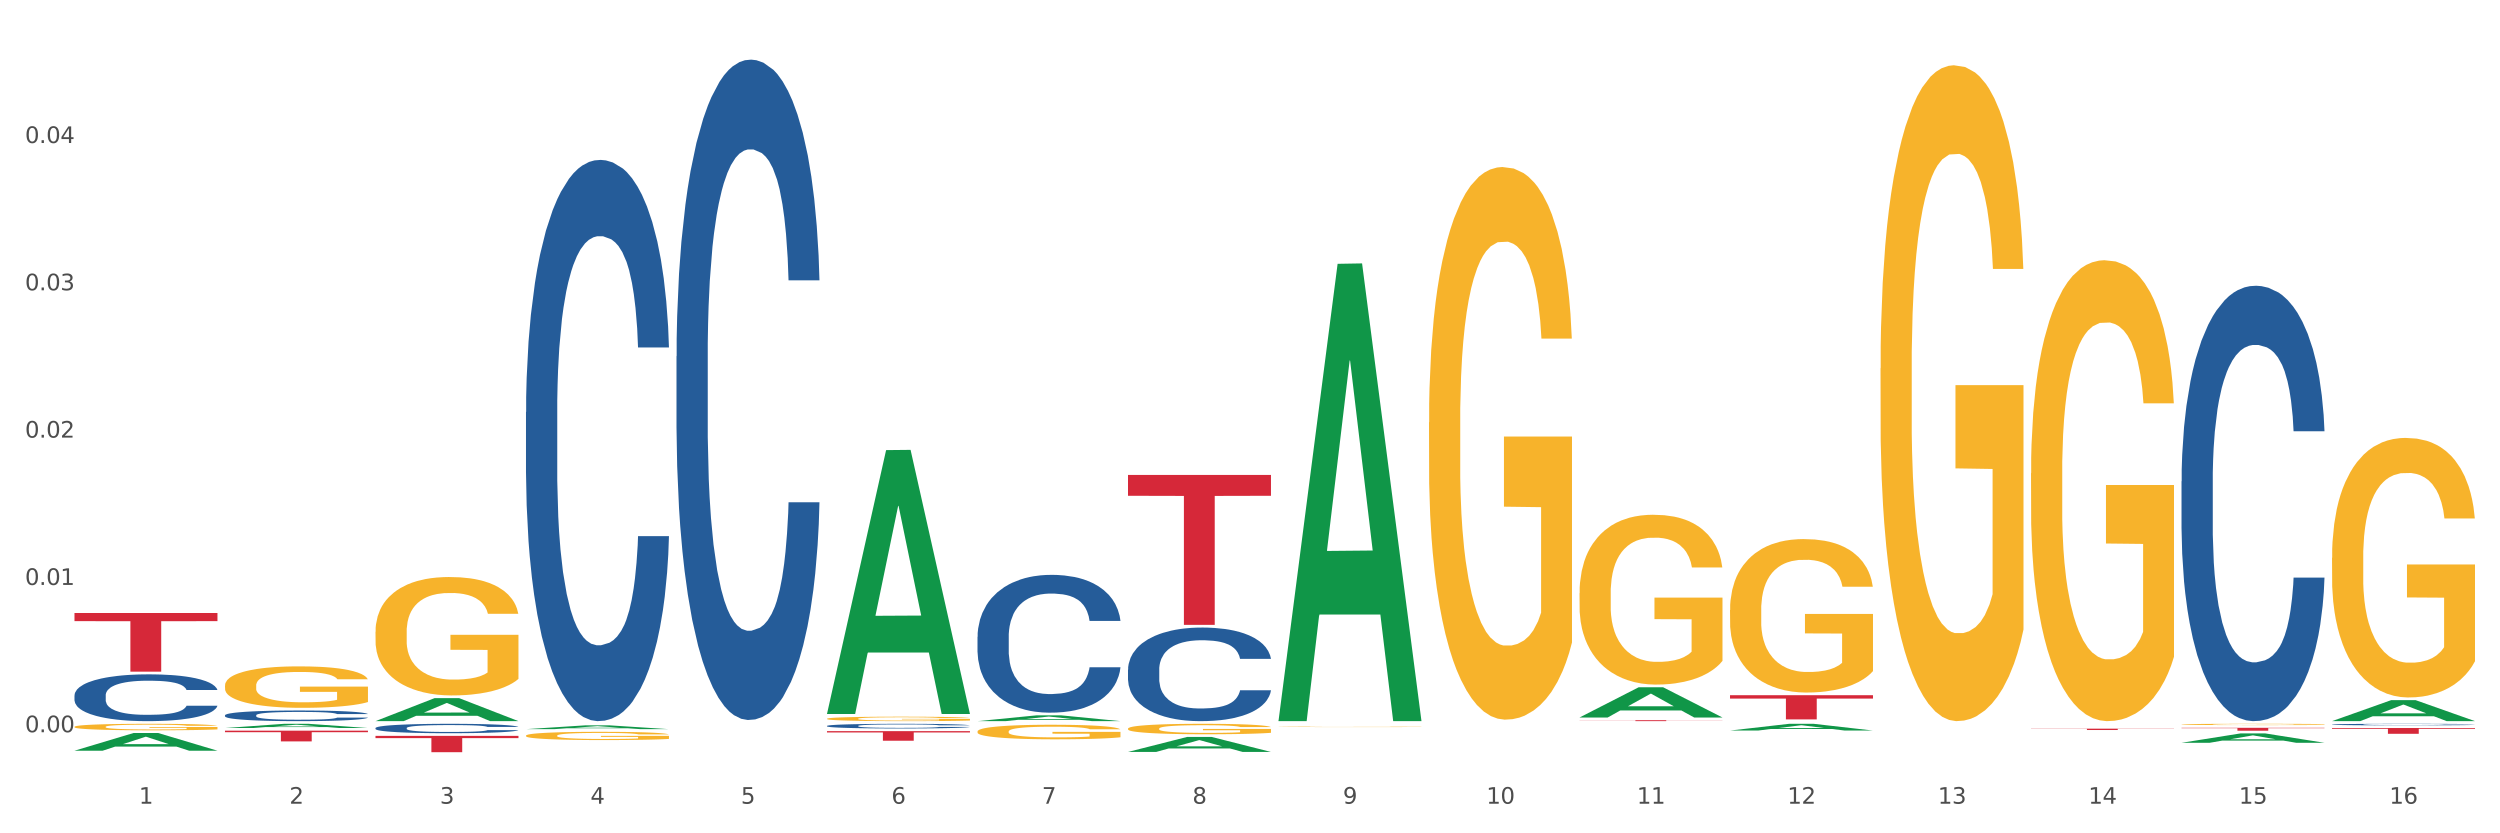 <?xml version="1.0" encoding="utf-8" standalone="no"?>
<!DOCTYPE svg PUBLIC "-//W3C//DTD SVG 1.1//EN"
  "http://www.w3.org/Graphics/SVG/1.1/DTD/svg11.dtd">
<svg xmlns:xlink="http://www.w3.org/1999/xlink" width="1080pt" height="360pt" viewBox="0 0 1080 360" xmlns="http://www.w3.org/2000/svg" version="1.1">
 <rect x="0" y="0" width="1080" height="360" fill="#333333" stroke="none"/>
 <defs>
  <style type="text/css">*{stroke-linejoin: round; stroke-linecap: butt}</style>
 </defs>
 <g id="figure_1">
  <g id="patch_1">
   <path d="M 0 360 
L 1080 360 
L 1080 0 
L 0 0 
z
" style="fill: #ffffff; stroke: #ffffff; stroke-linejoin: miter"/>
  </g>
  <g id="axes_1">
   <g id="matplotlib.axis_1">
    <g id="xtick_1">
     <g id="text_1">
      <!-- 1 -->
      <g style="fill: #4d4d4d" transform="translate(60.004 347.204) scale(0.096 -0.096)">
       <defs>
        <path id="DejaVuSans-31" d="M 794 531 
L 1825 531 
L 1825 4091 
L 703 3866 
L 703 4441 
L 1819 4666 
L 2450 4666 
L 2450 531 
L 3481 531 
L 3481 0 
L 794 0 
L 794 531 
z
" transform="scale(0.016)"/>
       </defs>
       <use xlink:href="#DejaVuSans-31"/>
      </g>
     </g>
    </g>
    <g id="xtick_2">
     <g id="text_2">
      <!-- 2 -->
      <g style="fill: #4d4d4d" transform="translate(125.021 347.204) scale(0.096 -0.096)">
       <defs>
        <path id="DejaVuSans-32" d="M 1228 531 
L 3431 531 
L 3431 0 
L 469 0 
L 469 531 
Q 828 903 1448 1529 
Q 2069 2156 2228 2338 
Q 2531 2678 2651 2914 
Q 2772 3150 2772 3378 
Q 2772 3750 2511 3984 
Q 2250 4219 1831 4219 
Q 1534 4219 1204 4116 
Q 875 4013 500 3803 
L 500 4441 
Q 881 4594 1212 4672 
Q 1544 4750 1819 4750 
Q 2544 4750 2975 4387 
Q 3406 4025 3406 3419 
Q 3406 3131 3298 2873 
Q 3191 2616 2906 2266 
Q 2828 2175 2409 1742 
Q 1991 1309 1228 531 
z
" transform="scale(0.016)"/>
       </defs>
       <use xlink:href="#DejaVuSans-32"/>
      </g>
     </g>
    </g>
    <g id="xtick_3">
     <g id="text_3">
      <!-- 3 -->
      <g style="fill: #4d4d4d" transform="translate(190.039 347.204) scale(0.096 -0.096)">
       <defs>
        <path id="DejaVuSans-33" d="M 2597 2516 
Q 3050 2419 3304 2112 
Q 3559 1806 3559 1356 
Q 3559 666 3084 287 
Q 2609 -91 1734 -91 
Q 1441 -91 1130 -33 
Q 819 25 488 141 
L 488 750 
Q 750 597 1062 519 
Q 1375 441 1716 441 
Q 2309 441 2620 675 
Q 2931 909 2931 1356 
Q 2931 1769 2642 2001 
Q 2353 2234 1838 2234 
L 1294 2234 
L 1294 2753 
L 1863 2753 
Q 2328 2753 2575 2939 
Q 2822 3125 2822 3475 
Q 2822 3834 2567 4026 
Q 2313 4219 1838 4219 
Q 1578 4219 1281 4162 
Q 984 4106 628 3988 
L 628 4550 
Q 988 4650 1302 4700 
Q 1616 4750 1894 4750 
Q 2613 4750 3031 4423 
Q 3450 4097 3450 3541 
Q 3450 3153 3228 2886 
Q 3006 2619 2597 2516 
z
" transform="scale(0.016)"/>
       </defs>
       <use xlink:href="#DejaVuSans-33"/>
      </g>
     </g>
    </g>
    <g id="xtick_4">
     <g id="text_4">
      <!-- 4 -->
      <g style="fill: #4d4d4d" transform="translate(255.056 347.204) scale(0.096 -0.096)">
       <defs>
        <path id="DejaVuSans-34" d="M 2419 4116 
L 825 1625 
L 2419 1625 
L 2419 4116 
z
M 2253 4666 
L 3047 4666 
L 3047 1625 
L 3713 1625 
L 3713 1100 
L 3047 1100 
L 3047 0 
L 2419 0 
L 2419 1100 
L 313 1100 
L 313 1709 
L 2253 4666 
z
" transform="scale(0.016)"/>
       </defs>
       <use xlink:href="#DejaVuSans-34"/>
      </g>
     </g>
    </g>
    <g id="xtick_5">
     <g id="text_5">
      <!-- 5 -->
      <g style="fill: #4d4d4d" transform="translate(320.073 347.204) scale(0.096 -0.096)">
       <defs>
        <path id="DejaVuSans-35" d="M 691 4666 
L 3169 4666 
L 3169 4134 
L 1269 4134 
L 1269 2991 
Q 1406 3038 1543 3061 
Q 1681 3084 1819 3084 
Q 2600 3084 3056 2656 
Q 3513 2228 3513 1497 
Q 3513 744 3044 326 
Q 2575 -91 1722 -91 
Q 1428 -91 1123 -41 
Q 819 9 494 109 
L 494 744 
Q 775 591 1075 516 
Q 1375 441 1709 441 
Q 2250 441 2565 725 
Q 2881 1009 2881 1497 
Q 2881 1984 2565 2268 
Q 2250 2553 1709 2553 
Q 1456 2553 1204 2497 
Q 953 2441 691 2322 
L 691 4666 
z
" transform="scale(0.016)"/>
       </defs>
       <use xlink:href="#DejaVuSans-35"/>
      </g>
     </g>
    </g>
    <g id="xtick_6">
     <g id="text_6">
      <!-- 6 -->
      <g style="fill: #4d4d4d" transform="translate(385.09 347.204) scale(0.096 -0.096)">
       <defs>
        <path id="DejaVuSans-36" d="M 2113 2584 
Q 1688 2584 1439 2293 
Q 1191 2003 1191 1497 
Q 1191 994 1439 701 
Q 1688 409 2113 409 
Q 2538 409 2786 701 
Q 3034 994 3034 1497 
Q 3034 2003 2786 2293 
Q 2538 2584 2113 2584 
z
M 3366 4563 
L 3366 3988 
Q 3128 4100 2886 4159 
Q 2644 4219 2406 4219 
Q 1781 4219 1451 3797 
Q 1122 3375 1075 2522 
Q 1259 2794 1537 2939 
Q 1816 3084 2150 3084 
Q 2853 3084 3261 2657 
Q 3669 2231 3669 1497 
Q 3669 778 3244 343 
Q 2819 -91 2113 -91 
Q 1303 -91 875 529 
Q 447 1150 447 2328 
Q 447 3434 972 4092 
Q 1497 4750 2381 4750 
Q 2619 4750 2861 4703 
Q 3103 4656 3366 4563 
z
" transform="scale(0.016)"/>
       </defs>
       <use xlink:href="#DejaVuSans-36"/>
      </g>
     </g>
    </g>
    <g id="xtick_7">
     <g id="text_7">
      <!-- 7 -->
      <g style="fill: #4d4d4d" transform="translate(450.108 347.204) scale(0.096 -0.096)">
       <defs>
        <path id="DejaVuSans-37" d="M 525 4666 
L 3525 4666 
L 3525 4397 
L 1831 0 
L 1172 0 
L 2766 4134 
L 525 4134 
L 525 4666 
z
" transform="scale(0.016)"/>
       </defs>
       <use xlink:href="#DejaVuSans-37"/>
      </g>
     </g>
    </g>
    <g id="xtick_8">
     <g id="text_8">
      <!-- 8 -->
      <g style="fill: #4d4d4d" transform="translate(515.125 347.204) scale(0.096 -0.096)">
       <defs>
        <path id="DejaVuSans-38" d="M 2034 2216 
Q 1584 2216 1326 1975 
Q 1069 1734 1069 1313 
Q 1069 891 1326 650 
Q 1584 409 2034 409 
Q 2484 409 2743 651 
Q 3003 894 3003 1313 
Q 3003 1734 2745 1975 
Q 2488 2216 2034 2216 
z
M 1403 2484 
Q 997 2584 770 2862 
Q 544 3141 544 3541 
Q 544 4100 942 4425 
Q 1341 4750 2034 4750 
Q 2731 4750 3128 4425 
Q 3525 4100 3525 3541 
Q 3525 3141 3298 2862 
Q 3072 2584 2669 2484 
Q 3125 2378 3379 2068 
Q 3634 1759 3634 1313 
Q 3634 634 3220 271 
Q 2806 -91 2034 -91 
Q 1263 -91 848 271 
Q 434 634 434 1313 
Q 434 1759 690 2068 
Q 947 2378 1403 2484 
z
M 1172 3481 
Q 1172 3119 1398 2916 
Q 1625 2713 2034 2713 
Q 2441 2713 2670 2916 
Q 2900 3119 2900 3481 
Q 2900 3844 2670 4047 
Q 2441 4250 2034 4250 
Q 1625 4250 1398 4047 
Q 1172 3844 1172 3481 
z
" transform="scale(0.016)"/>
       </defs>
       <use xlink:href="#DejaVuSans-38"/>
      </g>
     </g>
    </g>
    <g id="xtick_9">
     <g id="text_9">
      <!-- 9 -->
      <g style="fill: #4d4d4d" transform="translate(580.142 347.204) scale(0.096 -0.096)">
       <defs>
        <path id="DejaVuSans-39" d="M 703 97 
L 703 672 
Q 941 559 1184 500 
Q 1428 441 1663 441 
Q 2288 441 2617 861 
Q 2947 1281 2994 2138 
Q 2813 1869 2534 1725 
Q 2256 1581 1919 1581 
Q 1219 1581 811 2004 
Q 403 2428 403 3163 
Q 403 3881 828 4315 
Q 1253 4750 1959 4750 
Q 2769 4750 3195 4129 
Q 3622 3509 3622 2328 
Q 3622 1225 3098 567 
Q 2575 -91 1691 -91 
Q 1453 -91 1209 -44 
Q 966 3 703 97 
z
M 1959 2075 
Q 2384 2075 2632 2365 
Q 2881 2656 2881 3163 
Q 2881 3666 2632 3958 
Q 2384 4250 1959 4250 
Q 1534 4250 1286 3958 
Q 1038 3666 1038 3163 
Q 1038 2656 1286 2365 
Q 1534 2075 1959 2075 
z
" transform="scale(0.016)"/>
       </defs>
       <use xlink:href="#DejaVuSans-39"/>
      </g>
     </g>
    </g>
    <g id="xtick_10">
     <g id="text_10">
      <!-- 10 -->
      <g style="fill: #4d4d4d" transform="translate(642.105 347.204) scale(0.096 -0.096)">
       <defs>
        <path id="DejaVuSans-30" d="M 2034 4250 
Q 1547 4250 1301 3770 
Q 1056 3291 1056 2328 
Q 1056 1369 1301 889 
Q 1547 409 2034 409 
Q 2525 409 2770 889 
Q 3016 1369 3016 2328 
Q 3016 3291 2770 3770 
Q 2525 4250 2034 4250 
z
M 2034 4750 
Q 2819 4750 3233 4129 
Q 3647 3509 3647 2328 
Q 3647 1150 3233 529 
Q 2819 -91 2034 -91 
Q 1250 -91 836 529 
Q 422 1150 422 2328 
Q 422 3509 836 4129 
Q 1250 4750 2034 4750 
z
" transform="scale(0.016)"/>
       </defs>
       <use xlink:href="#DejaVuSans-31"/>
       <use xlink:href="#DejaVuSans-30" transform="translate(63.623 0)"/>
      </g>
     </g>
    </g>
    <g id="xtick_11">
     <g id="text_11">
      <!-- 11 -->
      <g style="fill: #4d4d4d" transform="translate(707.123 347.204) scale(0.096 -0.096)">
       <use xlink:href="#DejaVuSans-31"/>
       <use xlink:href="#DejaVuSans-31" transform="translate(63.623 0)"/>
      </g>
     </g>
    </g>
    <g id="xtick_12">
     <g id="text_12">
      <!-- 12 -->
      <g style="fill: #4d4d4d" transform="translate(772.14 347.204) scale(0.096 -0.096)">
       <use xlink:href="#DejaVuSans-31"/>
       <use xlink:href="#DejaVuSans-32" transform="translate(63.623 0)"/>
      </g>
     </g>
    </g>
    <g id="xtick_13">
     <g id="text_13">
      <!-- 13 -->
      <g style="fill: #4d4d4d" transform="translate(837.157 347.204) scale(0.096 -0.096)">
       <use xlink:href="#DejaVuSans-31"/>
       <use xlink:href="#DejaVuSans-33" transform="translate(63.623 0)"/>
      </g>
     </g>
    </g>
    <g id="xtick_14">
     <g id="text_14">
      <!-- 14 -->
      <g style="fill: #4d4d4d" transform="translate(902.174 347.204) scale(0.096 -0.096)">
       <use xlink:href="#DejaVuSans-31"/>
       <use xlink:href="#DejaVuSans-34" transform="translate(63.623 0)"/>
      </g>
     </g>
    </g>
    <g id="xtick_15">
     <g id="text_15">
      <!-- 15 -->
      <g style="fill: #4d4d4d" transform="translate(967.192 347.204) scale(0.096 -0.096)">
       <use xlink:href="#DejaVuSans-31"/>
       <use xlink:href="#DejaVuSans-35" transform="translate(63.623 0)"/>
      </g>
     </g>
    </g>
    <g id="xtick_16">
     <g id="text_16">
      <!-- 16 -->
      <g style="fill: #4d4d4d" transform="translate(1032.209 347.204) scale(0.096 -0.096)">
       <use xlink:href="#DejaVuSans-31"/>
       <use xlink:href="#DejaVuSans-36" transform="translate(63.623 0)"/>
      </g>
     </g>
    </g>
    <g id="xtick_17"/>
    <g id="xtick_18"/>
    <g id="xtick_19"/>
    <g id="xtick_20"/>
    <g id="xtick_21"/>
    <g id="xtick_22"/>
    <g id="xtick_23"/>
    <g id="xtick_24"/>
    <g id="xtick_25"/>
    <g id="xtick_26"/>
    <g id="xtick_27"/>
    <g id="xtick_28"/>
    <g id="xtick_29"/>
    <g id="xtick_30"/>
    <g id="xtick_31"/>
   </g>
   <g id="matplotlib.axis_2">
    <g id="ytick_1">
     <g id="text_17">
      <!-- 0.00 -->
      <g style="fill: #4d4d4d" transform="translate(10.8 316.331) scale(0.096 -0.096)">
       <defs>
        <path id="DejaVuSans-2e" d="M 684 794 
L 1344 794 
L 1344 0 
L 684 0 
L 684 794 
z
" transform="scale(0.016)"/>
       </defs>
       <use xlink:href="#DejaVuSans-30"/>
       <use xlink:href="#DejaVuSans-2e" transform="translate(63.623 0)"/>
       <use xlink:href="#DejaVuSans-30" transform="translate(95.41 0)"/>
       <use xlink:href="#DejaVuSans-30" transform="translate(159.033 0)"/>
      </g>
     </g>
    </g>
    <g id="ytick_2">
     <g id="text_18">
      <!-- 0.01 -->
      <g style="fill: #4d4d4d" transform="translate(10.8 252.693) scale(0.096 -0.096)">
       <use xlink:href="#DejaVuSans-30"/>
       <use xlink:href="#DejaVuSans-2e" transform="translate(63.623 0)"/>
       <use xlink:href="#DejaVuSans-30" transform="translate(95.41 0)"/>
       <use xlink:href="#DejaVuSans-31" transform="translate(159.033 0)"/>
      </g>
     </g>
    </g>
    <g id="ytick_3">
     <g id="text_19">
      <!-- 0.02 -->
      <g style="fill: #4d4d4d" transform="translate(10.8 189.055) scale(0.096 -0.096)">
       <use xlink:href="#DejaVuSans-30"/>
       <use xlink:href="#DejaVuSans-2e" transform="translate(63.623 0)"/>
       <use xlink:href="#DejaVuSans-30" transform="translate(95.41 0)"/>
       <use xlink:href="#DejaVuSans-32" transform="translate(159.033 0)"/>
      </g>
     </g>
    </g>
    <g id="ytick_4">
     <g id="text_20">
      <!-- 0.03 -->
      <g style="fill: #4d4d4d" transform="translate(10.8 125.417) scale(0.096 -0.096)">
       <use xlink:href="#DejaVuSans-30"/>
       <use xlink:href="#DejaVuSans-2e" transform="translate(63.623 0)"/>
       <use xlink:href="#DejaVuSans-30" transform="translate(95.41 0)"/>
       <use xlink:href="#DejaVuSans-33" transform="translate(159.033 0)"/>
      </g>
     </g>
    </g>
    <g id="ytick_5">
     <g id="text_21">
      <!-- 0.04 -->
      <g style="fill: #4d4d4d" transform="translate(10.8 61.779) scale(0.096 -0.096)">
       <use xlink:href="#DejaVuSans-30"/>
       <use xlink:href="#DejaVuSans-2e" transform="translate(63.623 0)"/>
       <use xlink:href="#DejaVuSans-30" transform="translate(95.41 0)"/>
       <use xlink:href="#DejaVuSans-34" transform="translate(159.033 0)"/>
      </g>
     </g>
    </g>
    <g id="ytick_6"/>
    <g id="ytick_7"/>
    <g id="ytick_8"/>
    <g id="ytick_9"/>
    <g id="ytick_10"/>
   </g>
   <g id="PolyCollection_1">
    <path d="M 32.175 324.294 
L 32.239 324.287 
L 57.709 316.652 
L 68.28 316.645 
L 93.941 324.308 
L 81.715 324.308 
L 76.176 322.524 
L 49.877 322.524 
L 49.686 322.553 
L 44.337 324.308 
L 32.175 324.308 
L 32.175 324.294 
L 53.188 321.459 
L 72.864 321.452 
L 63.122 318.278 
L 62.995 318.264 
L 62.867 318.285 
L 53.125 321.452 
L 53.188 321.459 
L 32.175 324.294 
z
" clip-path="url(#pda00555000)" style="fill: #109648"/>
    <path d="M 292.244 153.941 
L 292.317 153.68 
L 292.317 146.385 
L 292.536 136.485 
L 293.339 118.248 
L 294.361 104.44 
L 296.113 88.287 
L 297.063 81.513 
L 298.304 73.958 
L 300.859 61.713 
L 303.78 51.292 
L 305.824 45.56 
L 307.357 41.912 
L 310.788 35.399 
L 312.76 32.533 
L 314.804 30.189 
L 316.556 28.625 
L 319.477 26.802 
L 321.813 26.02 
L 324.514 25.759 
L 326.778 26.02 
L 329.771 27.062 
L 334.152 30.189 
L 335.831 32.012 
L 338.094 35.139 
L 340.431 39.307 
L 342.329 43.476 
L 344.519 49.468 
L 346.782 57.284 
L 348.973 67.184 
L 350.506 76.303 
L 351.747 85.942 
L 352.842 97.666 
L 353.645 110.432 
L 354.01 121.114 
L 340.65 121.114 
L 340.284 111.474 
L 339.554 101.053 
L 338.824 94.019 
L 338.021 88.287 
L 336.78 81.774 
L 335.685 77.605 
L 333.86 72.655 
L 332.18 69.529 
L 330.793 67.705 
L 329.114 66.142 
L 325.536 64.579 
L 322.981 64.579 
L 321.375 65.1 
L 319.404 66.402 
L 317.724 68.226 
L 315.753 71.352 
L 314.22 74.739 
L 312.687 79.168 
L 311.811 82.295 
L 310.496 88.026 
L 309.62 92.716 
L 308.452 100.792 
L 307.795 106.524 
L 306.627 121.374 
L 306.116 132.317 
L 305.897 139.872 
L 305.751 148.209 
L 305.751 188.852 
L 306.189 207.089 
L 306.554 214.905 
L 307.138 223.763 
L 308.233 235.226 
L 309.839 246.429 
L 311.519 254.506 
L 312.906 259.456 
L 314.22 263.103 
L 315.534 265.969 
L 317.14 268.574 
L 318.455 270.138 
L 320.426 271.701 
L 322.762 272.482 
L 324.587 272.482 
L 328.311 271.18 
L 329.99 269.877 
L 331.596 268.053 
L 333.349 265.188 
L 334.736 262.061 
L 335.539 259.716 
L 336.853 254.766 
L 337.875 249.556 
L 338.751 243.563 
L 339.335 238.353 
L 339.992 230.537 
L 340.504 221.679 
L 340.65 216.989 
L 354.01 216.989 
L 353.718 226.368 
L 353.207 235.487 
L 352.185 247.732 
L 351.382 254.766 
L 350.141 263.364 
L 348.827 270.659 
L 347.001 278.735 
L 345.322 284.727 
L 343.57 289.938 
L 341.672 294.628 
L 338.24 301.141 
L 336.999 302.965 
L 334.371 306.091 
L 332.326 307.915 
L 329.333 309.738 
L 326.267 310.78 
L 323.054 311.041 
L 320.207 310.52 
L 317.067 308.957 
L 315.096 307.394 
L 312.906 305.049 
L 310.35 301.401 
L 307.941 296.972 
L 305.678 291.762 
L 303.561 285.769 
L 301.589 278.996 
L 299.034 267.793 
L 297.136 256.851 
L 295.748 246.69 
L 294.799 238.092 
L 293.85 227.15 
L 293.339 219.595 
L 292.536 201.357 
L 292.244 184.423 
L 292.244 153.941 
z
" clip-path="url(#pda00555000)" style="fill: #255c99"/>
    <path d="M 227.227 178.017 
L 227.3 177.795 
L 227.3 171.595 
L 227.519 163.181 
L 228.322 147.681 
L 229.344 135.946 
L 231.096 122.217 
L 232.045 116.46 
L 233.287 110.039 
L 235.842 99.632 
L 238.762 90.775 
L 240.807 85.904 
L 242.34 82.804 
L 245.771 77.268 
L 247.743 74.832 
L 249.787 72.84 
L 251.539 71.511 
L 254.459 69.961 
L 256.796 69.297 
L 259.497 69.075 
L 261.76 69.297 
L 264.754 70.182 
L 269.134 72.84 
L 270.814 74.39 
L 273.077 77.047 
L 275.413 80.589 
L 277.312 84.132 
L 279.502 89.225 
L 281.765 95.868 
L 283.955 104.282 
L 285.489 112.032 
L 286.73 120.225 
L 287.825 130.189 
L 288.628 141.039 
L 288.993 150.117 
L 275.632 150.117 
L 275.267 141.924 
L 274.537 133.067 
L 273.807 127.089 
L 273.004 122.217 
L 271.763 116.682 
L 270.668 113.139 
L 268.842 108.932 
L 267.163 106.275 
L 265.776 104.725 
L 264.097 103.396 
L 260.519 102.068 
L 257.964 102.068 
L 256.358 102.511 
L 254.386 103.618 
L 252.707 105.168 
L 250.736 107.825 
L 249.203 110.703 
L 247.669 114.468 
L 246.793 117.125 
L 245.479 121.996 
L 244.603 125.982 
L 243.435 132.846 
L 242.778 137.717 
L 241.61 150.338 
L 241.099 159.638 
L 240.88 166.06 
L 240.734 173.145 
L 240.734 207.688 
L 241.172 223.187 
L 241.537 229.83 
L 242.121 237.359 
L 243.216 247.101 
L 244.822 256.623 
L 246.501 263.487 
L 247.889 267.694 
L 249.203 270.794 
L 250.517 273.229 
L 252.123 275.444 
L 253.437 276.772 
L 255.409 278.101 
L 257.745 278.765 
L 259.57 278.765 
L 263.294 277.658 
L 264.973 276.551 
L 266.579 275.001 
L 268.331 272.565 
L 269.718 269.908 
L 270.522 267.915 
L 271.836 263.708 
L 272.858 259.28 
L 273.734 254.187 
L 274.318 249.758 
L 274.975 243.116 
L 275.486 235.587 
L 275.632 231.602 
L 288.993 231.602 
L 288.701 239.573 
L 288.19 247.323 
L 287.168 257.73 
L 286.365 263.708 
L 285.124 271.015 
L 283.809 277.215 
L 281.984 284.079 
L 280.305 289.172 
L 278.553 293.601 
L 276.654 297.586 
L 273.223 303.122 
L 271.982 304.672 
L 269.353 307.329 
L 267.309 308.879 
L 264.316 310.429 
L 261.249 311.315 
L 258.037 311.536 
L 255.19 311.093 
L 252.05 309.765 
L 250.079 308.436 
L 247.889 306.443 
L 245.333 303.343 
L 242.924 299.579 
L 240.661 295.151 
L 238.543 290.058 
L 236.572 284.301 
L 234.017 274.779 
L 232.118 265.48 
L 230.731 256.844 
L 229.782 249.537 
L 228.833 240.237 
L 228.322 233.816 
L 227.519 218.316 
L 227.227 203.923 
L 227.227 178.017 
z
" clip-path="url(#pda00555000)" style="fill: #255c99"/>
    <path d="M 162.209 314.51 
L 162.282 314.507 
L 162.282 314.403 
L 162.502 314.262 
L 163.305 314.002 
L 164.327 313.805 
L 166.079 313.575 
L 167.028 313.478 
L 168.269 313.371 
L 170.825 313.196 
L 173.745 313.048 
L 175.789 312.966 
L 177.323 312.914 
L 180.754 312.821 
L 182.725 312.78 
L 184.77 312.747 
L 186.522 312.725 
L 189.442 312.699 
L 191.778 312.687 
L 194.48 312.684 
L 196.743 312.687 
L 199.737 312.702 
L 204.117 312.747 
L 205.796 312.773 
L 208.06 312.817 
L 210.396 312.877 
L 212.294 312.936 
L 214.485 313.022 
L 216.748 313.133 
L 218.938 313.274 
L 220.471 313.404 
L 221.713 313.541 
L 222.808 313.708 
L 223.611 313.89 
L 223.976 314.043 
L 210.615 314.043 
L 210.25 313.905 
L 209.52 313.757 
L 208.79 313.657 
L 207.987 313.575 
L 206.746 313.482 
L 205.65 313.423 
L 203.825 313.352 
L 202.146 313.307 
L 200.759 313.282 
L 199.079 313.259 
L 195.502 313.237 
L 192.947 313.237 
L 191.34 313.244 
L 189.369 313.263 
L 187.69 313.289 
L 185.719 313.333 
L 184.185 313.382 
L 182.652 313.445 
L 181.776 313.489 
L 180.462 313.571 
L 179.586 313.638 
L 178.418 313.753 
L 177.761 313.835 
L 176.592 314.046 
L 176.081 314.202 
L 175.862 314.31 
L 175.716 314.429 
L 175.716 315.008 
L 176.154 315.268 
L 176.519 315.379 
L 177.104 315.505 
L 178.199 315.669 
L 179.805 315.829 
L 181.484 315.944 
L 182.871 316.014 
L 184.185 316.066 
L 185.5 316.107 
L 187.106 316.144 
L 188.42 316.166 
L 190.391 316.189 
L 192.728 316.2 
L 194.553 316.2 
L 198.276 316.181 
L 199.956 316.163 
L 201.562 316.137 
L 203.314 316.096 
L 204.701 316.051 
L 205.504 316.018 
L 206.819 315.947 
L 207.841 315.873 
L 208.717 315.788 
L 209.301 315.713 
L 209.958 315.602 
L 210.469 315.476 
L 210.615 315.409 
L 223.976 315.409 
L 223.684 315.543 
L 223.173 315.673 
L 222.151 315.847 
L 221.348 315.947 
L 220.106 316.07 
L 218.792 316.174 
L 216.967 316.289 
L 215.288 316.374 
L 213.535 316.449 
L 211.637 316.515 
L 208.206 316.608 
L 206.965 316.634 
L 204.336 316.679 
L 202.292 316.705 
L 199.299 316.731 
L 196.232 316.746 
L 193.02 316.749 
L 190.172 316.742 
L 187.033 316.72 
L 185.062 316.697 
L 182.871 316.664 
L 180.316 316.612 
L 177.907 316.549 
L 175.643 316.475 
L 173.526 316.389 
L 171.555 316.293 
L 168.999 316.133 
L 167.101 315.977 
L 165.714 315.832 
L 164.765 315.71 
L 163.816 315.554 
L 163.305 315.446 
L 162.502 315.186 
L 162.209 314.945 
L 162.209 314.51 
z
" clip-path="url(#pda00555000)" style="fill: #255c99"/>
    <path d="M 97.192 309 
L 97.265 308.996 
L 97.265 308.879 
L 97.484 308.719 
L 98.287 308.424 
L 99.31 308.202 
L 101.062 307.941 
L 102.011 307.832 
L 103.252 307.71 
L 105.807 307.512 
L 108.728 307.344 
L 110.772 307.251 
L 112.305 307.192 
L 115.737 307.087 
L 117.708 307.041 
L 119.752 307.003 
L 121.505 306.978 
L 124.425 306.948 
L 126.761 306.936 
L 129.463 306.932 
L 131.726 306.936 
L 134.719 306.953 
L 139.1 307.003 
L 140.779 307.033 
L 143.042 307.083 
L 145.379 307.15 
L 147.277 307.218 
L 149.467 307.314 
L 151.731 307.44 
L 153.921 307.6 
L 155.454 307.747 
L 156.695 307.903 
L 157.79 308.092 
L 158.594 308.298 
L 158.959 308.471 
L 145.598 308.471 
L 145.233 308.315 
L 144.503 308.147 
L 143.773 308.033 
L 142.969 307.941 
L 141.728 307.836 
L 140.633 307.768 
L 138.808 307.689 
L 137.129 307.638 
L 135.741 307.609 
L 134.062 307.583 
L 130.485 307.558 
L 127.929 307.558 
L 126.323 307.567 
L 124.352 307.588 
L 122.673 307.617 
L 120.701 307.668 
L 119.168 307.722 
L 117.635 307.794 
L 116.759 307.844 
L 115.445 307.937 
L 114.569 308.012 
L 113.4 308.143 
L 112.743 308.235 
L 111.575 308.475 
L 111.064 308.651 
L 110.845 308.773 
L 110.699 308.908 
L 110.699 309.564 
L 111.137 309.858 
L 111.502 309.984 
L 112.086 310.127 
L 113.181 310.312 
L 114.788 310.493 
L 116.467 310.624 
L 117.854 310.703 
L 119.168 310.762 
L 120.482 310.809 
L 122.089 310.851 
L 123.403 310.876 
L 125.374 310.901 
L 127.71 310.914 
L 129.536 310.914 
L 133.259 310.893 
L 134.938 310.872 
L 136.545 310.842 
L 138.297 310.796 
L 139.684 310.746 
L 140.487 310.708 
L 141.801 310.628 
L 142.823 310.544 
L 143.7 310.447 
L 144.284 310.363 
L 144.941 310.237 
L 145.452 310.094 
L 145.598 310.018 
L 158.959 310.018 
L 158.667 310.169 
L 158.156 310.317 
L 157.133 310.514 
L 156.33 310.628 
L 155.089 310.767 
L 153.775 310.884 
L 151.95 311.015 
L 150.27 311.111 
L 148.518 311.195 
L 146.62 311.271 
L 143.188 311.376 
L 141.947 311.406 
L 139.319 311.456 
L 137.275 311.486 
L 134.281 311.515 
L 131.215 311.532 
L 128.002 311.536 
L 125.155 311.528 
L 122.016 311.502 
L 120.044 311.477 
L 117.854 311.439 
L 115.299 311.38 
L 112.889 311.309 
L 110.626 311.225 
L 108.509 311.128 
L 106.538 311.019 
L 103.982 310.838 
L 102.084 310.661 
L 100.697 310.497 
L 99.748 310.359 
L 98.798 310.182 
L 98.287 310.06 
L 97.484 309.766 
L 97.192 309.492 
L 97.192 309 
z
" clip-path="url(#pda00555000)" style="fill: #255c99"/>
    <path d="M 32.175 300.402 
L 32.248 300.383 
L 32.248 299.866 
L 32.467 299.165 
L 33.27 297.872 
L 34.292 296.894 
L 36.045 295.749 
L 36.994 295.269 
L 38.235 294.733 
L 40.79 293.865 
L 43.711 293.127 
L 45.755 292.721 
L 47.288 292.462 
L 50.72 292.001 
L 52.691 291.797 
L 54.735 291.631 
L 56.487 291.52 
L 59.408 291.391 
L 61.744 291.336 
L 64.445 291.317 
L 66.709 291.336 
L 69.702 291.41 
L 74.083 291.631 
L 75.762 291.76 
L 78.025 291.982 
L 80.362 292.277 
L 82.26 292.573 
L 84.45 292.998 
L 86.713 293.552 
L 88.904 294.253 
L 90.437 294.899 
L 91.678 295.583 
L 92.773 296.414 
L 93.576 297.318 
L 93.941 298.075 
L 80.581 298.075 
L 80.216 297.392 
L 79.485 296.654 
L 78.755 296.155 
L 77.952 295.749 
L 76.711 295.287 
L 75.616 294.992 
L 73.791 294.641 
L 72.111 294.419 
L 70.724 294.29 
L 69.045 294.179 
L 65.468 294.069 
L 62.912 294.069 
L 61.306 294.105 
L 59.335 294.198 
L 57.655 294.327 
L 55.684 294.549 
L 54.151 294.789 
L 52.618 295.103 
L 51.742 295.324 
L 50.427 295.73 
L 49.551 296.063 
L 48.383 296.635 
L 47.726 297.041 
L 46.558 298.094 
L 46.047 298.869 
L 45.828 299.405 
L 45.682 299.996 
L 45.682 302.876 
L 46.12 304.169 
L 46.485 304.723 
L 47.069 305.35 
L 48.164 306.163 
L 49.77 306.957 
L 51.45 307.529 
L 52.837 307.88 
L 54.151 308.139 
L 55.465 308.342 
L 57.071 308.526 
L 58.386 308.637 
L 60.357 308.748 
L 62.693 308.803 
L 64.518 308.803 
L 68.242 308.711 
L 69.921 308.619 
L 71.527 308.489 
L 73.28 308.286 
L 74.667 308.065 
L 75.47 307.899 
L 76.784 307.548 
L 77.806 307.178 
L 78.682 306.754 
L 79.266 306.384 
L 79.923 305.83 
L 80.435 305.203 
L 80.581 304.87 
L 93.941 304.87 
L 93.649 305.535 
L 93.138 306.181 
L 92.116 307.049 
L 91.313 307.548 
L 90.072 308.157 
L 88.758 308.674 
L 86.932 309.246 
L 85.253 309.671 
L 83.501 310.04 
L 81.603 310.373 
L 78.171 310.834 
L 76.93 310.964 
L 74.302 311.185 
L 72.257 311.314 
L 69.264 311.444 
L 66.198 311.518 
L 62.985 311.536 
L 60.138 311.499 
L 56.998 311.388 
L 55.027 311.278 
L 52.837 311.111 
L 50.281 310.853 
L 47.872 310.539 
L 45.609 310.17 
L 43.492 309.745 
L 41.52 309.265 
L 38.965 308.471 
L 37.067 307.695 
L 35.679 306.975 
L 34.73 306.366 
L 33.781 305.59 
L 33.27 305.055 
L 32.467 303.762 
L 32.175 302.562 
L 32.175 300.402 
z
" clip-path="url(#pda00555000)" style="fill: #255c99"/>
    <path d="M 97.192 296.148 
L 97.265 296.131 
L 97.265 295.543 
L 97.411 295.035 
L 98.14 293.808 
L 99.234 292.794 
L 100.036 292.254 
L 100.838 291.812 
L 101.786 291.371 
L 102.953 290.913 
L 105.068 290.242 
L 106.381 289.898 
L 107.985 289.538 
L 110.902 289.015 
L 113.017 288.72 
L 115.204 288.475 
L 118.778 288.18 
L 121.111 288.05 
L 123.591 287.951 
L 126.58 287.886 
L 128.841 287.87 
L 133.8 287.919 
L 138.03 288.066 
L 140.071 288.18 
L 142.697 288.377 
L 144.082 288.508 
L 146.343 288.769 
L 148.676 289.113 
L 150.281 289.407 
L 152.687 289.964 
L 154.51 290.52 
L 156.188 291.207 
L 157.063 291.682 
L 157.719 292.123 
L 158.302 292.63 
L 158.886 293.432 
L 145.759 293.432 
L 145.249 292.859 
L 144.447 292.32 
L 143.28 291.796 
L 142.259 291.469 
L 140.509 291.06 
L 138.905 290.798 
L 137.227 290.602 
L 135.185 290.438 
L 133.581 290.356 
L 131.321 290.291 
L 126.872 290.307 
L 123.882 290.438 
L 121.84 290.602 
L 120.528 290.749 
L 119.361 290.913 
L 118.048 291.142 
L 116.517 291.485 
L 115.423 291.796 
L 114.329 292.189 
L 113.454 292.581 
L 112.652 293.039 
L 111.996 293.53 
L 111.485 294.037 
L 111.048 294.659 
L 110.683 295.69 
L 110.683 297.931 
L 110.829 298.438 
L 111.194 299.109 
L 111.631 299.616 
L 112.36 300.222 
L 113.017 300.631 
L 114.256 301.219 
L 115.642 301.71 
L 116.736 302.021 
L 117.83 302.283 
L 119.726 302.643 
L 121.84 302.937 
L 123.664 303.117 
L 126.143 303.281 
L 127.82 303.346 
L 129.279 303.379 
L 132.852 303.379 
L 135.404 303.33 
L 138.248 303.215 
L 140.436 303.068 
L 142.259 302.888 
L 144.301 302.594 
L 145.614 302.316 
L 145.614 298.896 
L 129.57 298.88 
L 129.57 296.606 
L 158.959 296.606 
L 158.959 303.281 
L 157.719 303.624 
L 156.333 303.935 
L 154.875 304.213 
L 152.687 304.557 
L 150.062 304.884 
L 147.728 305.113 
L 145.249 305.31 
L 142.332 305.489 
L 138.54 305.653 
L 136.206 305.719 
L 133.289 305.768 
L 129.862 305.784 
L 126.872 305.751 
L 123.955 305.669 
L 120.892 305.522 
L 117.903 305.31 
L 115.642 305.097 
L 113.381 304.835 
L 110.975 304.492 
L 109.079 304.164 
L 107.62 303.87 
L 106.016 303.494 
L 104.266 303.003 
L 102.953 302.561 
L 101.786 302.103 
L 100.547 301.514 
L 99.672 301.007 
L 98.797 300.369 
L 98.286 299.894 
L 97.703 299.158 
L 97.265 298.127 
L 97.192 296.148 
z
" clip-path="url(#pda00555000)" style="fill: #f7b32b"/>
    <path d="M 357.261 313.589 
L 357.334 313.587 
L 357.334 313.535 
L 357.553 313.465 
L 358.356 313.337 
L 359.378 313.239 
L 361.131 313.125 
L 362.08 313.077 
L 363.321 313.024 
L 365.876 312.938 
L 368.797 312.864 
L 370.841 312.824 
L 372.374 312.798 
L 375.806 312.752 
L 377.777 312.732 
L 379.821 312.715 
L 381.574 312.704 
L 384.494 312.691 
L 386.83 312.686 
L 389.532 312.684 
L 391.795 312.686 
L 394.788 312.693 
L 399.169 312.715 
L 400.848 312.728 
L 403.111 312.75 
L 405.448 312.779 
L 407.346 312.809 
L 409.536 312.851 
L 411.8 312.906 
L 413.99 312.976 
L 415.523 313.041 
L 416.764 313.109 
L 417.859 313.191 
L 418.663 313.281 
L 419.028 313.357 
L 405.667 313.357 
L 405.302 313.289 
L 404.572 313.215 
L 403.842 313.166 
L 403.038 313.125 
L 401.797 313.079 
L 400.702 313.05 
L 398.877 313.015 
L 397.198 312.993 
L 395.81 312.98 
L 394.131 312.969 
L 390.554 312.958 
L 387.998 312.958 
L 386.392 312.961 
L 384.421 312.971 
L 382.742 312.984 
L 380.77 313.006 
L 379.237 313.03 
L 377.704 313.061 
L 376.828 313.083 
L 375.514 313.123 
L 374.638 313.156 
L 373.469 313.213 
L 372.812 313.254 
L 371.644 313.359 
L 371.133 313.436 
L 370.914 313.489 
L 370.768 313.548 
L 370.768 313.835 
L 371.206 313.964 
L 371.571 314.019 
L 372.155 314.082 
L 373.25 314.163 
L 374.857 314.242 
L 376.536 314.299 
L 377.923 314.334 
L 379.237 314.359 
L 380.551 314.38 
L 382.158 314.398 
L 383.472 314.409 
L 385.443 314.42 
L 387.779 314.426 
L 389.605 314.426 
L 393.328 314.416 
L 395.007 314.407 
L 396.614 314.394 
L 398.366 314.374 
L 399.753 314.352 
L 400.556 314.335 
L 401.87 314.3 
L 402.892 314.264 
L 403.769 314.221 
L 404.353 314.185 
L 405.01 314.129 
L 405.521 314.067 
L 405.667 314.034 
L 419.028 314.034 
L 418.736 314.1 
L 418.224 314.164 
L 417.202 314.251 
L 416.399 314.3 
L 415.158 314.361 
L 413.844 314.413 
L 412.019 314.47 
L 410.339 314.512 
L 408.587 314.549 
L 406.689 314.582 
L 403.257 314.628 
L 402.016 314.641 
L 399.388 314.663 
L 397.344 314.676 
L 394.35 314.689 
L 391.284 314.696 
L 388.071 314.698 
L 385.224 314.694 
L 382.085 314.683 
L 380.113 314.672 
L 377.923 314.655 
L 375.368 314.63 
L 372.958 314.598 
L 370.695 314.562 
L 368.578 314.519 
L 366.606 314.472 
L 364.051 314.392 
L 362.153 314.315 
L 360.766 314.243 
L 359.817 314.183 
L 358.867 314.105 
L 358.356 314.052 
L 357.553 313.923 
L 357.261 313.804 
L 357.261 313.589 
z
" clip-path="url(#pda00555000)" style="fill: #255c99"/>
    <path d="M 32.175 264.811 
L 93.941 264.811 
L 93.941 268.335 
L 69.645 268.359 
L 69.645 290.17 
L 56.325 290.17 
L 56.325 268.359 
L 32.175 268.335 
L 32.175 264.835 
L 32.175 264.811 
z
" clip-path="url(#pda00555000)" style="fill: #d62839"/>
    <path d="M 162.209 317.897 
L 223.976 317.897 
L 223.976 318.877 
L 199.679 318.884 
L 199.679 324.95 
L 186.36 324.95 
L 186.36 318.884 
L 162.209 318.877 
L 162.209 317.904 
L 162.209 317.897 
z
" clip-path="url(#pda00555000)" style="fill: #d62839"/>
    <path d="M 357.261 315.845 
L 419.028 315.845 
L 419.028 316.421 
L 394.731 316.425 
L 394.731 319.99 
L 381.412 319.99 
L 381.412 316.425 
L 357.261 316.421 
L 357.261 315.849 
L 357.261 315.845 
z
" clip-path="url(#pda00555000)" style="fill: #d62839"/>
    <path d="M 487.296 205.175 
L 549.062 205.175 
L 549.062 214.177 
L 524.765 214.238 
L 524.765 269.954 
L 511.446 269.954 
L 511.446 214.238 
L 487.296 214.177 
L 487.296 205.236 
L 487.296 205.175 
z
" clip-path="url(#pda00555000)" style="fill: #d62839"/>
    <path d="M 682.347 311.113 
L 744.114 311.113 
L 744.114 311.172 
L 719.817 311.173 
L 719.817 311.536 
L 706.498 311.536 
L 706.498 311.173 
L 682.347 311.172 
L 682.347 311.114 
L 682.347 311.113 
z
" clip-path="url(#pda00555000)" style="fill: #d62839"/>
    <path d="M 747.365 300.328 
L 809.131 300.328 
L 809.131 301.782 
L 784.834 301.792 
L 784.834 310.794 
L 771.515 310.794 
L 771.515 301.792 
L 747.365 301.782 
L 747.365 300.338 
L 747.365 300.328 
z
" clip-path="url(#pda00555000)" style="fill: #d62839"/>
    <path d="M 877.399 314.784 
L 939.166 314.784 
L 939.166 314.865 
L 914.869 314.865 
L 914.869 315.367 
L 901.549 315.367 
L 901.549 314.865 
L 877.399 314.865 
L 877.399 314.785 
L 877.399 314.784 
z
" clip-path="url(#pda00555000)" style="fill: #d62839"/>
    <path d="M 97.192 315.658 
L 158.959 315.658 
L 158.959 316.301 
L 134.662 316.306 
L 134.662 320.288 
L 121.343 320.288 
L 121.343 316.306 
L 97.192 316.301 
L 97.192 315.662 
L 97.192 315.658 
z
" clip-path="url(#pda00555000)" style="fill: #d62839"/>
    <path d="M 942.416 314.396 
L 1004.183 314.396 
L 1004.183 314.573 
L 979.886 314.575 
L 979.886 315.675 
L 966.567 315.675 
L 966.567 314.575 
L 942.416 314.573 
L 942.416 314.397 
L 942.416 314.396 
z
" clip-path="url(#pda00555000)" style="fill: #d62839"/>
    <path d="M 422.278 275.088 
L 422.351 275.033 
L 422.351 273.511 
L 422.57 271.445 
L 423.374 267.638 
L 424.396 264.757 
L 426.148 261.385 
L 427.097 259.972 
L 428.338 258.395 
L 430.894 255.839 
L 433.814 253.664 
L 435.858 252.468 
L 437.391 251.707 
L 440.823 250.347 
L 442.794 249.749 
L 444.839 249.26 
L 446.591 248.934 
L 449.511 248.553 
L 451.847 248.39 
L 454.549 248.335 
L 456.812 248.39 
L 459.806 248.607 
L 464.186 249.26 
L 465.865 249.64 
L 468.129 250.293 
L 470.465 251.163 
L 472.363 252.033 
L 474.554 253.283 
L 476.817 254.915 
L 479.007 256.981 
L 480.54 258.884 
L 481.782 260.896 
L 482.877 263.343 
L 483.68 266.007 
L 484.045 268.237 
L 470.684 268.237 
L 470.319 266.225 
L 469.589 264.05 
L 468.859 262.582 
L 468.056 261.385 
L 466.814 260.026 
L 465.719 259.156 
L 463.894 258.123 
L 462.215 257.47 
L 460.828 257.09 
L 459.148 256.763 
L 455.571 256.437 
L 453.016 256.437 
L 451.409 256.546 
L 449.438 256.818 
L 447.759 257.198 
L 445.788 257.851 
L 444.254 258.558 
L 442.721 259.482 
L 441.845 260.135 
L 440.531 261.331 
L 439.655 262.31 
L 438.487 263.995 
L 437.83 265.192 
L 436.661 268.291 
L 436.15 270.575 
L 435.931 272.152 
L 435.785 273.892 
L 435.785 282.374 
L 436.223 286.18 
L 436.588 287.811 
L 437.172 289.66 
L 438.268 292.053 
L 439.874 294.391 
L 441.553 296.076 
L 442.94 297.11 
L 444.254 297.871 
L 445.569 298.469 
L 447.175 299.013 
L 448.489 299.339 
L 450.46 299.665 
L 452.797 299.828 
L 454.622 299.828 
L 458.345 299.556 
L 460.025 299.285 
L 461.631 298.904 
L 463.383 298.306 
L 464.77 297.653 
L 465.573 297.164 
L 466.887 296.131 
L 467.91 295.043 
L 468.786 293.793 
L 469.37 292.705 
L 470.027 291.074 
L 470.538 289.225 
L 470.684 288.246 
L 484.045 288.246 
L 483.753 290.204 
L 483.242 292.107 
L 482.22 294.663 
L 481.416 296.131 
L 480.175 297.925 
L 478.861 299.448 
L 477.036 301.133 
L 475.357 302.384 
L 473.604 303.471 
L 471.706 304.45 
L 468.275 305.81 
L 467.034 306.19 
L 464.405 306.843 
L 462.361 307.223 
L 459.367 307.604 
L 456.301 307.821 
L 453.089 307.876 
L 450.241 307.767 
L 447.102 307.441 
L 445.131 307.115 
L 442.94 306.625 
L 440.385 305.864 
L 437.976 304.94 
L 435.712 303.852 
L 433.595 302.601 
L 431.624 301.188 
L 429.068 298.85 
L 427.17 296.566 
L 425.783 294.445 
L 424.834 292.651 
L 423.885 290.367 
L 423.374 288.79 
L 422.57 284.984 
L 422.278 281.45 
L 422.278 275.088 
z
" clip-path="url(#pda00555000)" style="fill: #255c99"/>
    <path d="M 942.416 207.957 
L 942.489 207.785 
L 942.489 202.975 
L 942.708 196.448 
L 943.512 184.424 
L 944.534 175.32 
L 946.286 164.67 
L 947.235 160.204 
L 948.476 155.222 
L 951.032 147.149 
L 953.952 140.278 
L 955.996 136.499 
L 957.529 134.094 
L 960.961 129.8 
L 962.932 127.91 
L 964.976 126.364 
L 966.729 125.333 
L 969.649 124.131 
L 971.985 123.616 
L 974.687 123.444 
L 976.95 123.616 
L 979.943 124.303 
L 984.324 126.364 
L 986.003 127.567 
L 988.267 129.628 
L 990.603 132.376 
L 992.501 135.125 
L 994.691 139.075 
L 996.955 144.229 
L 999.145 150.756 
L 1000.678 156.768 
L 1001.919 163.124 
L 1003.015 170.853 
L 1003.818 179.27 
L 1004.183 186.313 
L 990.822 186.313 
L 990.457 179.957 
L 989.727 173.087 
L 988.997 168.449 
L 988.194 164.67 
L 986.952 160.375 
L 985.857 157.627 
L 984.032 154.363 
L 982.353 152.302 
L 980.966 151.1 
L 979.286 150.069 
L 975.709 149.038 
L 973.154 149.038 
L 971.547 149.382 
L 969.576 150.241 
L 967.897 151.443 
L 965.926 153.504 
L 964.392 155.737 
L 962.859 158.658 
L 961.983 160.719 
L 960.669 164.498 
L 959.793 167.59 
L 958.625 172.915 
L 957.967 176.694 
L 956.799 186.485 
L 956.288 193.699 
L 956.069 198.681 
L 955.923 204.178 
L 955.923 230.974 
L 956.361 242.998 
L 956.726 248.152 
L 957.31 253.992 
L 958.406 261.55 
L 960.012 268.936 
L 961.691 274.261 
L 963.078 277.525 
L 964.392 279.93 
L 965.707 281.819 
L 967.313 283.537 
L 968.627 284.568 
L 970.598 285.598 
L 972.935 286.114 
L 974.76 286.114 
L 978.483 285.255 
L 980.163 284.396 
L 981.769 283.193 
L 983.521 281.304 
L 984.908 279.243 
L 985.711 277.697 
L 987.025 274.433 
L 988.048 270.997 
L 988.924 267.047 
L 989.508 263.611 
L 990.165 258.458 
L 990.676 252.618 
L 990.822 249.526 
L 1004.183 249.526 
L 1003.891 255.71 
L 1003.38 261.722 
L 1002.358 269.795 
L 1001.554 274.433 
L 1000.313 280.101 
L 998.999 284.911 
L 997.174 290.236 
L 995.495 294.187 
L 993.742 297.622 
L 991.844 300.714 
L 988.413 305.009 
L 987.171 306.211 
L 984.543 308.272 
L 982.499 309.475 
L 979.505 310.677 
L 976.439 311.364 
L 973.227 311.536 
L 970.379 311.192 
L 967.24 310.162 
L 965.268 309.131 
L 963.078 307.585 
L 960.523 305.18 
L 958.114 302.26 
L 955.85 298.825 
L 953.733 294.874 
L 951.762 290.408 
L 949.206 283.022 
L 947.308 275.807 
L 945.921 269.108 
L 944.972 263.439 
L 944.023 256.225 
L 943.512 251.244 
L 942.708 239.219 
L 942.416 228.054 
L 942.416 207.957 
z
" clip-path="url(#pda00555000)" style="fill: #255c99"/>
    <path d="M 162.209 272.914 
L 162.282 272.867 
L 162.282 271.185 
L 162.428 269.737 
L 163.157 266.233 
L 164.251 263.336 
L 165.054 261.794 
L 165.856 260.533 
L 166.804 259.271 
L 167.97 257.963 
L 170.085 256.048 
L 171.398 255.066 
L 173.002 254.039 
L 175.919 252.543 
L 178.034 251.703 
L 180.222 251.002 
L 183.795 250.161 
L 186.128 249.787 
L 188.608 249.507 
L 191.598 249.32 
L 193.858 249.273 
L 198.817 249.413 
L 203.047 249.834 
L 205.089 250.161 
L 207.714 250.721 
L 209.099 251.095 
L 211.36 251.843 
L 213.694 252.824 
L 215.298 253.665 
L 217.704 255.253 
L 219.528 256.842 
L 221.205 258.804 
L 222.08 260.159 
L 222.736 261.42 
L 223.32 262.869 
L 223.903 265.158 
L 210.777 265.158 
L 210.266 263.523 
L 209.464 261.981 
L 208.297 260.486 
L 207.276 259.552 
L 205.526 258.384 
L 203.922 257.636 
L 202.245 257.075 
L 200.203 256.608 
L 198.598 256.375 
L 196.338 256.188 
L 191.889 256.234 
L 188.9 256.608 
L 186.858 257.075 
L 185.545 257.496 
L 184.378 257.963 
L 183.066 258.617 
L 181.534 259.598 
L 180.44 260.486 
L 179.347 261.607 
L 178.471 262.729 
L 177.669 264.037 
L 177.013 265.438 
L 176.503 266.887 
L 176.065 268.662 
L 175.7 271.606 
L 175.7 278.006 
L 175.846 279.455 
L 176.211 281.37 
L 176.648 282.818 
L 177.378 284.547 
L 178.034 285.715 
L 179.274 287.397 
L 180.659 288.799 
L 181.753 289.686 
L 182.847 290.434 
L 184.743 291.462 
L 186.858 292.303 
L 188.681 292.817 
L 191.16 293.284 
L 192.837 293.471 
L 194.296 293.564 
L 197.869 293.564 
L 200.422 293.424 
L 203.266 293.097 
L 205.453 292.677 
L 207.276 292.163 
L 209.318 291.322 
L 210.631 290.527 
L 210.631 280.763 
L 194.588 280.716 
L 194.588 274.222 
L 223.976 274.222 
L 223.976 293.284 
L 222.736 294.265 
L 221.351 295.153 
L 219.892 295.947 
L 217.704 296.928 
L 215.079 297.863 
L 212.746 298.517 
L 210.266 299.077 
L 207.349 299.591 
L 203.557 300.058 
L 201.224 300.245 
L 198.307 300.385 
L 194.879 300.432 
L 191.889 300.339 
L 188.972 300.105 
L 185.91 299.685 
L 182.92 299.077 
L 180.659 298.47 
L 178.399 297.722 
L 175.992 296.741 
L 174.096 295.807 
L 172.638 294.966 
L 171.033 293.891 
L 169.283 292.49 
L 167.97 291.228 
L 166.804 289.92 
L 165.564 288.238 
L 164.689 286.79 
L 163.814 284.968 
L 163.303 283.613 
L 162.72 281.51 
L 162.282 278.567 
L 162.209 272.914 
z
" clip-path="url(#pda00555000)" style="fill: #f7b32b"/>
    <path d="M 227.227 317.794 
L 227.3 317.791 
L 227.3 317.673 
L 227.445 317.572 
L 228.175 317.328 
L 229.269 317.126 
L 230.071 317.018 
L 230.873 316.93 
L 231.821 316.842 
L 232.988 316.751 
L 235.102 316.617 
L 236.415 316.548 
L 238.019 316.477 
L 240.936 316.372 
L 243.051 316.314 
L 245.239 316.265 
L 248.812 316.206 
L 251.146 316.18 
L 253.625 316.161 
L 256.615 316.147 
L 258.876 316.144 
L 263.834 316.154 
L 268.064 316.183 
L 270.106 316.206 
L 272.731 316.245 
L 274.117 316.271 
L 276.377 316.324 
L 278.711 316.392 
L 280.315 316.451 
L 282.722 316.562 
L 284.545 316.672 
L 286.222 316.809 
L 287.097 316.904 
L 287.753 316.992 
L 288.337 317.093 
L 288.92 317.253 
L 275.794 317.253 
L 275.283 317.139 
L 274.481 317.031 
L 273.315 316.927 
L 272.294 316.861 
L 270.543 316.78 
L 268.939 316.728 
L 267.262 316.689 
L 265.22 316.656 
L 263.616 316.64 
L 261.355 316.627 
L 256.907 316.63 
L 253.917 316.656 
L 251.875 316.689 
L 250.562 316.718 
L 249.396 316.751 
L 248.083 316.796 
L 246.552 316.865 
L 245.458 316.927 
L 244.364 317.005 
L 243.489 317.083 
L 242.687 317.174 
L 242.03 317.272 
L 241.52 317.373 
L 241.082 317.497 
L 240.718 317.703 
L 240.718 318.149 
L 240.863 318.25 
L 241.228 318.384 
L 241.666 318.485 
L 242.395 318.606 
L 243.051 318.687 
L 244.291 318.804 
L 245.676 318.902 
L 246.77 318.964 
L 247.864 319.016 
L 249.76 319.088 
L 251.875 319.147 
L 253.698 319.183 
L 256.177 319.215 
L 257.855 319.228 
L 259.313 319.235 
L 262.886 319.235 
L 265.439 319.225 
L 268.283 319.202 
L 270.47 319.173 
L 272.294 319.137 
L 274.335 319.078 
L 275.648 319.023 
L 275.648 318.342 
L 259.605 318.338 
L 259.605 317.885 
L 288.993 317.885 
L 288.993 319.215 
L 287.753 319.284 
L 286.368 319.346 
L 284.909 319.401 
L 282.722 319.47 
L 280.096 319.535 
L 277.763 319.58 
L 275.283 319.62 
L 272.366 319.655 
L 268.574 319.688 
L 266.241 319.701 
L 263.324 319.711 
L 259.897 319.714 
L 256.907 319.708 
L 253.99 319.691 
L 250.927 319.662 
L 247.937 319.62 
L 245.676 319.577 
L 243.416 319.525 
L 241.009 319.457 
L 239.113 319.391 
L 237.655 319.333 
L 236.05 319.258 
L 234.3 319.16 
L 232.988 319.072 
L 231.821 318.981 
L 230.581 318.863 
L 229.706 318.762 
L 228.831 318.635 
L 228.321 318.54 
L 227.737 318.394 
L 227.3 318.188 
L 227.227 317.794 
z
" clip-path="url(#pda00555000)" style="fill: #f7b32b"/>
    <path d="M 357.261 310.5 
L 357.334 310.498 
L 357.334 310.435 
L 357.48 310.38 
L 358.209 310.248 
L 359.303 310.139 
L 360.105 310.081 
L 360.907 310.034 
L 361.855 309.986 
L 363.022 309.937 
L 365.137 309.865 
L 366.45 309.828 
L 368.054 309.789 
L 370.971 309.733 
L 373.086 309.701 
L 375.273 309.675 
L 378.847 309.643 
L 381.18 309.629 
L 383.66 309.619 
L 386.649 309.612 
L 388.91 309.61 
L 393.869 309.615 
L 398.098 309.631 
L 400.14 309.643 
L 402.766 309.664 
L 404.151 309.678 
L 406.412 309.707 
L 408.745 309.744 
L 410.35 309.775 
L 412.756 309.835 
L 414.579 309.895 
L 416.256 309.969 
L 417.132 310.02 
L 417.788 310.067 
L 418.371 310.122 
L 418.955 310.208 
L 405.828 310.208 
L 405.318 310.146 
L 404.516 310.088 
L 403.349 310.032 
L 402.328 309.997 
L 400.578 309.953 
L 398.974 309.925 
L 397.296 309.904 
L 395.254 309.886 
L 393.65 309.877 
L 391.39 309.87 
L 386.941 309.872 
L 383.951 309.886 
L 381.909 309.904 
L 380.597 309.919 
L 379.43 309.937 
L 378.117 309.962 
L 376.586 309.999 
L 375.492 310.032 
L 374.398 310.074 
L 373.523 310.116 
L 372.721 310.166 
L 372.065 310.218 
L 371.554 310.273 
L 371.117 310.34 
L 370.752 310.451 
L 370.752 310.692 
L 370.898 310.746 
L 371.263 310.818 
L 371.7 310.873 
L 372.429 310.938 
L 373.086 310.982 
L 374.325 311.045 
L 375.711 311.098 
L 376.805 311.131 
L 377.899 311.16 
L 379.795 311.198 
L 381.909 311.23 
L 383.733 311.249 
L 386.212 311.267 
L 387.889 311.274 
L 389.348 311.277 
L 392.921 311.277 
L 395.473 311.272 
L 398.317 311.26 
L 400.505 311.244 
L 402.328 311.225 
L 404.37 311.193 
L 405.683 311.163 
L 405.683 310.795 
L 389.639 310.794 
L 389.639 310.549 
L 419.028 310.549 
L 419.028 311.267 
L 417.788 311.304 
L 416.402 311.337 
L 414.944 311.367 
L 412.756 311.404 
L 410.131 311.439 
L 407.797 311.464 
L 405.318 311.485 
L 402.401 311.504 
L 398.609 311.522 
L 396.275 311.529 
L 393.358 311.534 
L 389.931 311.536 
L 386.941 311.533 
L 384.024 311.524 
L 380.961 311.508 
L 377.972 311.485 
L 375.711 311.462 
L 373.45 311.434 
L 371.044 311.397 
L 369.148 311.362 
L 367.689 311.33 
L 366.085 311.29 
L 364.335 311.237 
L 363.022 311.19 
L 361.855 311.14 
L 360.616 311.077 
L 359.741 311.022 
L 358.866 310.954 
L 358.355 310.903 
L 357.772 310.824 
L 357.334 310.713 
L 357.261 310.5 
z
" clip-path="url(#pda00555000)" style="fill: #f7b32b"/>
    <path d="M 422.278 315.998 
L 422.351 315.992 
L 422.351 315.785 
L 422.497 315.607 
L 423.226 315.176 
L 424.32 314.82 
L 425.122 314.63 
L 425.925 314.475 
L 426.873 314.32 
L 428.039 314.159 
L 430.154 313.924 
L 431.467 313.803 
L 433.071 313.677 
L 435.988 313.493 
L 438.103 313.389 
L 440.291 313.303 
L 443.864 313.2 
L 446.197 313.154 
L 448.677 313.119 
L 451.667 313.096 
L 453.927 313.09 
L 458.886 313.108 
L 463.116 313.159 
L 465.158 313.2 
L 467.783 313.269 
L 469.168 313.314 
L 471.429 313.406 
L 473.763 313.527 
L 475.367 313.631 
L 477.773 313.826 
L 479.596 314.021 
L 481.274 314.263 
L 482.149 314.429 
L 482.805 314.584 
L 483.389 314.763 
L 483.972 315.044 
L 470.846 315.044 
L 470.335 314.843 
L 469.533 314.653 
L 468.366 314.469 
L 467.345 314.355 
L 465.595 314.211 
L 463.991 314.119 
L 462.314 314.05 
L 460.272 313.993 
L 458.667 313.964 
L 456.407 313.941 
L 451.958 313.947 
L 448.969 313.993 
L 446.927 314.05 
L 445.614 314.102 
L 444.447 314.159 
L 443.135 314.24 
L 441.603 314.36 
L 440.509 314.469 
L 439.416 314.607 
L 438.54 314.745 
L 437.738 314.906 
L 437.082 315.079 
L 436.571 315.257 
L 436.134 315.475 
L 435.769 315.837 
L 435.769 316.624 
L 435.915 316.802 
L 436.28 317.038 
L 436.717 317.216 
L 437.447 317.429 
L 438.103 317.572 
L 439.343 317.779 
L 440.728 317.952 
L 441.822 318.061 
L 442.916 318.153 
L 444.812 318.279 
L 446.927 318.383 
L 448.75 318.446 
L 451.229 318.503 
L 452.906 318.526 
L 454.365 318.538 
L 457.938 318.538 
L 460.49 318.521 
L 463.334 318.48 
L 465.522 318.429 
L 467.345 318.365 
L 469.387 318.262 
L 470.7 318.164 
L 470.7 316.963 
L 454.657 316.958 
L 454.657 316.159 
L 484.045 316.159 
L 484.045 318.503 
L 482.805 318.624 
L 481.42 318.733 
L 479.961 318.831 
L 477.773 318.952 
L 475.148 319.067 
L 472.815 319.147 
L 470.335 319.216 
L 467.418 319.279 
L 463.626 319.337 
L 461.293 319.36 
L 458.376 319.377 
L 454.948 319.383 
L 451.958 319.371 
L 449.041 319.342 
L 445.979 319.291 
L 442.989 319.216 
L 440.728 319.141 
L 438.468 319.049 
L 436.061 318.929 
L 434.165 318.814 
L 432.707 318.71 
L 431.102 318.578 
L 429.352 318.406 
L 428.039 318.251 
L 426.873 318.09 
L 425.633 317.883 
L 424.758 317.705 
L 423.883 317.481 
L 423.372 317.314 
L 422.789 317.055 
L 422.351 316.693 
L 422.278 315.998 
z
" clip-path="url(#pda00555000)" style="fill: #f7b32b"/>
    <path d="M 487.296 314.772 
L 487.369 314.768 
L 487.369 314.62 
L 487.514 314.492 
L 488.244 314.182 
L 489.338 313.926 
L 490.14 313.79 
L 490.942 313.679 
L 491.89 313.567 
L 493.057 313.451 
L 495.171 313.282 
L 496.484 313.196 
L 498.088 313.105 
L 501.005 312.973 
L 503.12 312.898 
L 505.308 312.836 
L 508.881 312.762 
L 511.215 312.729 
L 513.694 312.704 
L 516.684 312.688 
L 518.945 312.684 
L 523.903 312.696 
L 528.133 312.733 
L 530.175 312.762 
L 532.8 312.812 
L 534.186 312.845 
L 536.446 312.911 
L 538.78 312.997 
L 540.384 313.072 
L 542.791 313.212 
L 544.614 313.352 
L 546.291 313.526 
L 547.166 313.645 
L 547.822 313.757 
L 548.406 313.885 
L 548.989 314.087 
L 535.863 314.087 
L 535.352 313.943 
L 534.55 313.806 
L 533.383 313.674 
L 532.363 313.592 
L 530.612 313.489 
L 529.008 313.423 
L 527.331 313.373 
L 525.289 313.332 
L 523.685 313.311 
L 521.424 313.295 
L 516.976 313.299 
L 513.986 313.332 
L 511.944 313.373 
L 510.631 313.41 
L 509.464 313.451 
L 508.152 313.509 
L 506.62 313.596 
L 505.527 313.674 
L 504.433 313.773 
L 503.558 313.873 
L 502.756 313.988 
L 502.099 314.112 
L 501.589 314.24 
L 501.151 314.397 
L 500.787 314.657 
L 500.787 315.222 
L 500.932 315.35 
L 501.297 315.519 
L 501.735 315.647 
L 502.464 315.8 
L 503.12 315.903 
L 504.36 316.052 
L 505.745 316.176 
L 506.839 316.254 
L 507.933 316.32 
L 509.829 316.411 
L 511.944 316.485 
L 513.767 316.531 
L 516.246 316.572 
L 517.924 316.588 
L 519.382 316.597 
L 522.955 316.597 
L 525.508 316.584 
L 528.352 316.555 
L 530.539 316.518 
L 532.363 316.473 
L 534.404 316.399 
L 535.717 316.328 
L 535.717 315.466 
L 519.674 315.462 
L 519.674 314.888 
L 549.062 314.888 
L 549.062 316.572 
L 547.822 316.659 
L 546.437 316.737 
L 544.978 316.807 
L 542.791 316.894 
L 540.165 316.976 
L 537.832 317.034 
L 535.352 317.084 
L 532.435 317.129 
L 528.643 317.17 
L 526.31 317.187 
L 523.393 317.199 
L 519.966 317.204 
L 516.976 317.195 
L 514.059 317.175 
L 510.996 317.137 
L 508.006 317.084 
L 505.745 317.03 
L 503.485 316.964 
L 501.078 316.877 
L 499.182 316.795 
L 497.724 316.721 
L 496.119 316.626 
L 494.369 316.502 
L 493.057 316.39 
L 491.89 316.275 
L 490.65 316.126 
L 489.775 315.998 
L 488.9 315.837 
L 488.39 315.718 
L 487.806 315.532 
L 487.369 315.272 
L 487.296 314.772 
z
" clip-path="url(#pda00555000)" style="fill: #f7b32b"/>
    <path d="M 552.313 313.994 
L 552.386 313.994 
L 552.386 313.988 
L 552.532 313.983 
L 553.261 313.971 
L 554.355 313.961 
L 555.157 313.956 
L 555.959 313.952 
L 556.907 313.947 
L 558.074 313.943 
L 560.189 313.936 
L 561.501 313.933 
L 563.106 313.929 
L 566.023 313.924 
L 568.137 313.921 
L 570.325 313.919 
L 573.898 313.916 
L 576.232 313.915 
L 578.711 313.914 
L 581.701 313.913 
L 583.962 313.913 
L 588.921 313.914 
L 593.15 313.915 
L 595.192 313.916 
L 597.817 313.918 
L 599.203 313.919 
L 601.464 313.922 
L 603.797 313.925 
L 605.401 313.928 
L 607.808 313.934 
L 609.631 313.939 
L 611.308 313.946 
L 612.183 313.95 
L 612.84 313.955 
L 613.423 313.96 
L 614.006 313.968 
L 600.88 313.968 
L 600.37 313.962 
L 599.567 313.957 
L 598.401 313.952 
L 597.38 313.948 
L 595.63 313.944 
L 594.025 313.942 
L 592.348 313.94 
L 590.306 313.938 
L 588.702 313.937 
L 586.441 313.937 
L 581.993 313.937 
L 579.003 313.938 
L 576.961 313.94 
L 575.649 313.941 
L 574.482 313.943 
L 573.169 313.945 
L 571.638 313.948 
L 570.544 313.952 
L 569.45 313.955 
L 568.575 313.959 
L 567.773 313.964 
L 567.116 313.968 
L 566.606 313.973 
L 566.168 313.98 
L 565.804 313.99 
L 565.804 314.012 
L 565.95 314.016 
L 566.314 314.023 
L 566.752 314.028 
L 567.481 314.034 
L 568.137 314.038 
L 569.377 314.044 
L 570.763 314.049 
L 571.856 314.052 
L 572.95 314.054 
L 574.846 314.058 
L 576.961 314.061 
L 578.784 314.062 
L 581.264 314.064 
L 582.941 314.065 
L 584.399 314.065 
L 587.973 314.065 
L 590.525 314.064 
L 593.369 314.063 
L 595.557 314.062 
L 597.38 314.06 
L 599.422 314.057 
L 600.734 314.054 
L 600.734 314.021 
L 584.691 314.021 
L 584.691 313.999 
L 614.079 313.999 
L 614.079 314.064 
L 612.84 314.067 
L 611.454 314.07 
L 609.996 314.073 
L 607.808 314.076 
L 605.183 314.08 
L 602.849 314.082 
L 600.37 314.084 
L 597.453 314.085 
L 593.661 314.087 
L 591.327 314.088 
L 588.41 314.088 
L 584.983 314.088 
L 581.993 314.088 
L 579.076 314.087 
L 576.013 314.086 
L 573.023 314.084 
L 570.763 314.082 
L 568.502 314.079 
L 566.096 314.076 
L 564.199 314.073 
L 562.741 314.07 
L 561.137 314.066 
L 559.387 314.061 
L 558.074 314.057 
L 556.907 314.052 
L 555.667 314.047 
L 554.792 314.042 
L 553.917 314.035 
L 553.407 314.031 
L 552.823 314.024 
L 552.386 314.013 
L 552.313 313.994 
z
" clip-path="url(#pda00555000)" style="fill: #f7b32b"/>
    <path d="M 487.296 289.269 
L 487.369 289.232 
L 487.369 288.199 
L 487.588 286.795 
L 488.391 284.21 
L 489.413 282.253 
L 491.165 279.964 
L 492.114 279.004 
L 493.356 277.933 
L 495.911 276.197 
L 498.831 274.72 
L 500.876 273.908 
L 502.409 273.391 
L 505.84 272.468 
L 507.811 272.062 
L 509.856 271.729 
L 511.608 271.508 
L 514.528 271.249 
L 516.865 271.139 
L 519.566 271.102 
L 521.829 271.139 
L 524.823 271.286 
L 529.203 271.729 
L 530.883 271.988 
L 533.146 272.431 
L 535.482 273.022 
L 537.38 273.613 
L 539.571 274.462 
L 541.834 275.57 
L 544.024 276.973 
L 545.558 278.265 
L 546.799 279.632 
L 547.894 281.293 
L 548.697 283.103 
L 549.062 284.617 
L 535.701 284.617 
L 535.336 283.25 
L 534.606 281.773 
L 533.876 280.776 
L 533.073 279.964 
L 531.832 279.041 
L 530.737 278.45 
L 528.911 277.748 
L 527.232 277.305 
L 525.845 277.047 
L 524.166 276.825 
L 520.588 276.604 
L 518.033 276.604 
L 516.427 276.677 
L 514.455 276.862 
L 512.776 277.121 
L 510.805 277.564 
L 509.272 278.044 
L 507.738 278.672 
L 506.862 279.115 
L 505.548 279.927 
L 504.672 280.592 
L 503.504 281.736 
L 502.847 282.549 
L 501.679 284.654 
L 501.168 286.205 
L 500.949 287.275 
L 500.803 288.457 
L 500.803 294.218 
L 501.241 296.802 
L 501.606 297.91 
L 502.19 299.166 
L 503.285 300.79 
L 504.891 302.378 
L 506.57 303.523 
L 507.957 304.225 
L 509.272 304.742 
L 510.586 305.148 
L 512.192 305.517 
L 513.506 305.739 
L 515.478 305.96 
L 517.814 306.071 
L 519.639 306.071 
L 523.363 305.886 
L 525.042 305.702 
L 526.648 305.443 
L 528.4 305.037 
L 529.787 304.594 
L 530.591 304.262 
L 531.905 303.56 
L 532.927 302.821 
L 533.803 301.972 
L 534.387 301.234 
L 535.044 300.126 
L 535.555 298.87 
L 535.701 298.206 
L 549.062 298.206 
L 548.77 299.535 
L 548.259 300.827 
L 547.237 302.563 
L 546.434 303.56 
L 545.193 304.779 
L 543.878 305.812 
L 542.053 306.957 
L 540.374 307.806 
L 538.622 308.545 
L 536.723 309.21 
L 533.292 310.133 
L 532.051 310.391 
L 529.422 310.834 
L 527.378 311.093 
L 524.385 311.351 
L 521.318 311.499 
L 518.106 311.536 
L 515.258 311.462 
L 512.119 311.241 
L 510.148 311.019 
L 507.957 310.687 
L 505.402 310.17 
L 502.993 309.542 
L 500.73 308.803 
L 498.612 307.954 
L 496.641 306.994 
L 494.086 305.406 
L 492.187 303.855 
L 490.8 302.415 
L 489.851 301.197 
L 488.902 299.646 
L 488.391 298.575 
L 487.588 295.99 
L 487.296 293.59 
L 487.296 289.269 
z
" clip-path="url(#pda00555000)" style="fill: #255c99"/>
    <path d="M 617.33 182.471 
L 617.403 182.253 
L 617.403 174.404 
L 617.549 167.645 
L 618.278 151.292 
L 619.372 137.774 
L 620.174 130.579 
L 620.976 124.692 
L 621.924 118.806 
L 623.091 112.701 
L 625.206 103.761 
L 626.519 99.183 
L 628.123 94.386 
L 631.04 87.409 
L 633.155 83.484 
L 635.342 80.214 
L 638.916 76.289 
L 641.249 74.545 
L 643.729 73.237 
L 646.718 72.365 
L 648.979 72.147 
L 653.938 72.801 
L 658.167 74.763 
L 660.209 76.289 
L 662.835 78.906 
L 664.22 80.65 
L 666.481 84.138 
L 668.814 88.717 
L 670.419 92.642 
L 672.825 100.055 
L 674.648 107.468 
L 676.325 116.625 
L 677.201 122.948 
L 677.857 128.835 
L 678.44 135.594 
L 679.024 146.278 
L 665.897 146.278 
L 665.387 138.646 
L 664.585 131.451 
L 663.418 124.474 
L 662.397 120.114 
L 660.647 114.663 
L 659.043 111.174 
L 657.365 108.558 
L 655.323 106.378 
L 653.719 105.288 
L 651.458 104.415 
L 647.01 104.633 
L 644.02 106.378 
L 641.978 108.558 
L 640.666 110.52 
L 639.499 112.701 
L 638.186 115.753 
L 636.655 120.332 
L 635.561 124.474 
L 634.467 129.707 
L 633.592 134.94 
L 632.79 141.045 
L 632.134 147.586 
L 631.623 154.345 
L 631.186 162.63 
L 630.821 176.366 
L 630.821 206.236 
L 630.967 212.995 
L 631.332 221.935 
L 631.769 228.694 
L 632.498 236.761 
L 633.155 242.212 
L 634.394 250.061 
L 635.78 256.602 
L 636.874 260.744 
L 637.968 264.233 
L 639.864 269.03 
L 641.978 272.954 
L 643.801 275.353 
L 646.281 277.533 
L 647.958 278.405 
L 649.417 278.841 
L 652.99 278.841 
L 655.542 278.187 
L 658.386 276.661 
L 660.574 274.698 
L 662.397 272.3 
L 664.439 268.376 
L 665.752 264.669 
L 665.752 219.1 
L 649.708 218.882 
L 649.708 188.576 
L 679.097 188.576 
L 679.097 277.533 
L 677.857 282.112 
L 676.471 286.254 
L 675.013 289.961 
L 672.825 294.539 
L 670.2 298.9 
L 667.866 301.953 
L 665.387 304.569 
L 662.47 306.967 
L 658.678 309.148 
L 656.344 310.02 
L 653.427 310.674 
L 650 310.892 
L 647.01 310.456 
L 644.093 309.366 
L 641.03 307.403 
L 638.041 304.569 
L 635.78 301.734 
L 633.519 298.246 
L 631.113 293.667 
L 629.217 289.307 
L 627.758 285.382 
L 626.154 280.367 
L 624.404 273.826 
L 623.091 267.94 
L 621.924 261.835 
L 620.685 253.985 
L 619.81 247.226 
L 618.934 238.723 
L 618.424 232.4 
L 617.841 222.589 
L 617.403 208.853 
L 617.33 182.471 
z
" clip-path="url(#pda00555000)" style="fill: #f7b32b"/>
    <path d="M 747.365 263.518 
L 747.438 263.458 
L 747.438 261.278 
L 747.583 259.401 
L 748.313 254.86 
L 749.407 251.106 
L 750.209 249.108 
L 751.011 247.474 
L 751.959 245.839 
L 753.126 244.144 
L 755.24 241.661 
L 756.553 240.39 
L 758.157 239.058 
L 761.074 237.12 
L 763.189 236.031 
L 765.377 235.122 
L 768.95 234.032 
L 771.284 233.548 
L 773.763 233.185 
L 776.753 232.943 
L 779.014 232.882 
L 783.972 233.064 
L 788.202 233.609 
L 790.244 234.032 
L 792.869 234.759 
L 794.255 235.243 
L 796.515 236.212 
L 798.849 237.484 
L 800.453 238.573 
L 802.86 240.632 
L 804.683 242.691 
L 806.36 245.234 
L 807.235 246.989 
L 807.891 248.624 
L 808.475 250.501 
L 809.058 253.468 
L 795.932 253.468 
L 795.421 251.349 
L 794.619 249.351 
L 793.452 247.413 
L 792.432 246.202 
L 790.681 244.689 
L 789.077 243.72 
L 787.4 242.993 
L 785.358 242.388 
L 783.754 242.085 
L 781.493 241.843 
L 777.045 241.903 
L 774.055 242.388 
L 772.013 242.993 
L 770.7 243.538 
L 769.533 244.144 
L 768.221 244.991 
L 766.689 246.263 
L 765.596 247.413 
L 764.502 248.866 
L 763.627 250.319 
L 762.824 252.015 
L 762.168 253.831 
L 761.658 255.708 
L 761.22 258.009 
L 760.856 261.823 
L 760.856 270.118 
L 761.001 271.995 
L 761.366 274.477 
L 761.804 276.354 
L 762.533 278.594 
L 763.189 280.108 
L 764.429 282.288 
L 765.814 284.104 
L 766.908 285.254 
L 768.002 286.223 
L 769.898 287.555 
L 772.013 288.645 
L 773.836 289.311 
L 776.315 289.917 
L 777.993 290.159 
L 779.451 290.28 
L 783.024 290.28 
L 785.577 290.098 
L 788.421 289.674 
L 790.608 289.129 
L 792.432 288.463 
L 794.473 287.374 
L 795.786 286.344 
L 795.786 273.69 
L 779.743 273.63 
L 779.743 265.214 
L 809.131 265.214 
L 809.131 289.917 
L 807.891 291.188 
L 806.506 292.338 
L 805.047 293.368 
L 802.86 294.639 
L 800.234 295.85 
L 797.901 296.698 
L 795.421 297.424 
L 792.504 298.09 
L 788.712 298.696 
L 786.379 298.938 
L 783.462 299.12 
L 780.034 299.18 
L 777.045 299.059 
L 774.128 298.756 
L 771.065 298.211 
L 768.075 297.424 
L 765.814 296.637 
L 763.554 295.668 
L 761.147 294.397 
L 759.251 293.186 
L 757.793 292.096 
L 756.188 290.704 
L 754.438 288.887 
L 753.126 287.253 
L 751.959 285.557 
L 750.719 283.378 
L 749.844 281.501 
L 748.969 279.139 
L 748.459 277.383 
L 747.875 274.659 
L 747.438 270.845 
L 747.365 263.518 
z
" clip-path="url(#pda00555000)" style="fill: #f7b32b"/>
    <path d="M 812.382 159.123 
L 812.455 158.865 
L 812.455 149.549 
L 812.601 141.527 
L 813.33 122.12 
L 814.424 106.077 
L 815.226 97.537 
L 816.028 90.551 
L 816.976 83.564 
L 818.143 76.319 
L 820.258 65.709 
L 821.57 60.275 
L 823.175 54.582 
L 826.092 46.302 
L 828.206 41.644 
L 830.394 37.763 
L 833.967 33.105 
L 836.301 31.035 
L 838.78 29.482 
L 841.77 28.447 
L 844.031 28.188 
L 848.99 28.965 
L 853.219 31.294 
L 855.261 33.105 
L 857.886 36.21 
L 859.272 38.28 
L 861.532 42.42 
L 863.866 47.855 
L 865.47 52.512 
L 867.877 61.31 
L 869.7 70.108 
L 871.377 80.976 
L 872.252 88.481 
L 872.909 95.467 
L 873.492 103.489 
L 874.075 116.168 
L 860.949 116.168 
L 860.439 107.112 
L 859.636 98.572 
L 858.47 90.292 
L 857.449 85.117 
L 855.699 78.648 
L 854.094 74.507 
L 852.417 71.402 
L 850.375 68.814 
L 848.771 67.521 
L 846.51 66.486 
L 842.062 66.744 
L 839.072 68.814 
L 837.03 71.402 
L 835.717 73.731 
L 834.551 76.319 
L 833.238 79.941 
L 831.707 85.375 
L 830.613 90.292 
L 829.519 96.502 
L 828.644 102.713 
L 827.842 109.958 
L 827.185 117.721 
L 826.675 125.743 
L 826.237 135.576 
L 825.873 151.878 
L 825.873 187.329 
L 826.019 195.351 
L 826.383 205.96 
L 826.821 213.982 
L 827.55 223.556 
L 828.206 230.025 
L 829.446 239.341 
L 830.832 247.104 
L 831.925 252.02 
L 833.019 256.16 
L 834.915 261.853 
L 837.03 266.511 
L 838.853 269.357 
L 841.333 271.945 
L 843.01 272.98 
L 844.468 273.498 
L 848.042 273.498 
L 850.594 272.721 
L 853.438 270.91 
L 855.626 268.581 
L 857.449 265.735 
L 859.491 261.077 
L 860.803 256.678 
L 860.803 202.596 
L 844.76 202.337 
L 844.76 166.369 
L 874.148 166.369 
L 874.148 271.945 
L 872.909 277.379 
L 871.523 282.296 
L 870.065 286.695 
L 867.877 292.129 
L 865.252 297.304 
L 862.918 300.927 
L 860.439 304.032 
L 857.522 306.878 
L 853.73 309.466 
L 851.396 310.501 
L 848.479 311.277 
L 845.052 311.536 
L 842.062 311.019 
L 839.145 309.725 
L 836.082 307.396 
L 833.092 304.032 
L 830.832 300.668 
L 828.571 296.528 
L 826.164 291.094 
L 824.268 285.918 
L 822.81 281.261 
L 821.206 275.309 
L 819.455 267.546 
L 818.143 260.559 
L 816.976 253.314 
L 815.736 243.998 
L 814.861 235.977 
L 813.986 225.885 
L 813.476 218.381 
L 812.892 206.736 
L 812.455 190.434 
L 812.382 159.123 
z
" clip-path="url(#pda00555000)" style="fill: #f7b32b"/>
    <path d="M 877.399 204.427 
L 877.472 204.245 
L 877.472 197.698 
L 877.618 192.061 
L 878.347 178.422 
L 879.441 167.148 
L 880.243 161.147 
L 881.045 156.237 
L 881.993 151.327 
L 883.16 146.235 
L 885.275 138.779 
L 886.588 134.96 
L 888.192 130.96 
L 891.109 125.14 
L 893.224 121.867 
L 895.411 119.139 
L 898.985 115.866 
L 901.318 114.411 
L 903.798 113.32 
L 906.787 112.593 
L 909.048 112.411 
L 914.007 112.956 
L 918.236 114.593 
L 920.278 115.866 
L 922.904 118.048 
L 924.289 119.503 
L 926.55 122.413 
L 928.883 126.231 
L 930.488 129.505 
L 932.894 135.688 
L 934.717 141.87 
L 936.394 149.508 
L 937.27 154.782 
L 937.926 159.692 
L 938.509 165.329 
L 939.093 174.24 
L 925.966 174.24 
L 925.456 167.875 
L 924.654 161.874 
L 923.487 156.055 
L 922.466 152.418 
L 920.716 147.872 
L 919.111 144.962 
L 917.434 142.78 
L 915.392 140.961 
L 913.788 140.052 
L 911.527 139.325 
L 907.079 139.506 
L 904.089 140.961 
L 902.047 142.78 
L 900.735 144.416 
L 899.568 146.235 
L 898.255 148.781 
L 896.724 152.6 
L 895.63 156.055 
L 894.536 160.419 
L 893.661 164.784 
L 892.859 169.875 
L 892.203 175.331 
L 891.692 180.968 
L 891.255 187.878 
L 890.89 199.335 
L 890.89 224.248 
L 891.036 229.886 
L 891.4 237.341 
L 891.838 242.979 
L 892.567 249.707 
L 893.224 254.253 
L 894.463 260.8 
L 895.849 266.256 
L 896.943 269.711 
L 898.037 272.62 
L 899.933 276.621 
L 902.047 279.894 
L 903.87 281.895 
L 906.35 283.713 
L 908.027 284.44 
L 909.486 284.804 
L 913.059 284.804 
L 915.611 284.259 
L 918.455 282.986 
L 920.643 281.349 
L 922.466 279.349 
L 924.508 276.075 
L 925.82 272.984 
L 925.82 234.977 
L 909.777 234.796 
L 909.777 209.518 
L 939.166 209.518 
L 939.166 283.713 
L 937.926 287.532 
L 936.54 290.987 
L 935.082 294.078 
L 932.894 297.897 
L 930.269 301.534 
L 927.935 304.08 
L 925.456 306.262 
L 922.539 308.263 
L 918.747 310.081 
L 916.413 310.809 
L 913.496 311.354 
L 910.069 311.536 
L 907.079 311.172 
L 904.162 310.263 
L 901.099 308.626 
L 898.109 306.262 
L 895.849 303.898 
L 893.588 300.989 
L 891.182 297.17 
L 889.286 293.533 
L 887.827 290.26 
L 886.223 286.077 
L 884.473 280.622 
L 883.16 275.712 
L 881.993 270.62 
L 880.754 264.073 
L 879.879 258.436 
L 879.003 251.344 
L 878.493 246.07 
L 877.91 237.887 
L 877.472 226.43 
L 877.399 204.427 
z
" clip-path="url(#pda00555000)" style="fill: #f7b32b"/>
    <path d="M 942.416 312.944 
L 942.489 312.944 
L 942.489 312.925 
L 942.635 312.909 
L 943.364 312.871 
L 944.458 312.839 
L 945.26 312.822 
L 946.063 312.808 
L 947.011 312.794 
L 948.177 312.78 
L 950.292 312.758 
L 951.605 312.748 
L 953.209 312.736 
L 956.126 312.72 
L 958.241 312.711 
L 960.429 312.703 
L 964.002 312.694 
L 966.335 312.689 
L 968.815 312.686 
L 971.805 312.684 
L 974.065 312.684 
L 979.024 312.685 
L 983.254 312.69 
L 985.296 312.694 
L 987.921 312.7 
L 989.306 312.704 
L 991.567 312.712 
L 993.901 312.723 
L 995.505 312.732 
L 997.911 312.75 
L 999.734 312.767 
L 1001.412 312.789 
L 1002.287 312.804 
L 1002.943 312.818 
L 1003.526 312.834 
L 1004.11 312.859 
L 990.984 312.859 
L 990.473 312.841 
L 989.671 312.824 
L 988.504 312.807 
L 987.483 312.797 
L 985.733 312.784 
L 984.129 312.776 
L 982.451 312.77 
L 980.41 312.765 
L 978.805 312.762 
L 976.545 312.76 
L 972.096 312.761 
L 969.106 312.765 
L 967.065 312.77 
L 965.752 312.774 
L 964.585 312.78 
L 963.273 312.787 
L 961.741 312.798 
L 960.647 312.807 
L 959.553 312.82 
L 958.678 312.832 
L 957.876 312.847 
L 957.22 312.862 
L 956.709 312.878 
L 956.272 312.898 
L 955.907 312.93 
L 955.907 313.001 
L 956.053 313.017 
L 956.418 313.038 
L 956.855 313.054 
L 957.585 313.073 
L 958.241 313.086 
L 959.481 313.104 
L 960.866 313.12 
L 961.96 313.129 
L 963.054 313.138 
L 964.95 313.149 
L 967.065 313.158 
L 968.888 313.164 
L 971.367 313.169 
L 973.044 313.171 
L 974.503 313.172 
L 978.076 313.172 
L 980.628 313.171 
L 983.472 313.167 
L 985.66 313.162 
L 987.483 313.157 
L 989.525 313.147 
L 990.838 313.139 
L 990.838 313.031 
L 974.795 313.03 
L 974.795 312.959 
L 1004.183 312.959 
L 1004.183 313.169 
L 1002.943 313.18 
L 1001.558 313.19 
L 1000.099 313.198 
L 997.911 313.209 
L 995.286 313.22 
L 992.953 313.227 
L 990.473 313.233 
L 987.556 313.239 
L 983.764 313.244 
L 981.431 313.246 
L 978.514 313.247 
L 975.086 313.248 
L 972.096 313.247 
L 969.179 313.244 
L 966.117 313.24 
L 963.127 313.233 
L 960.866 313.226 
L 958.605 313.218 
L 956.199 313.207 
L 954.303 313.197 
L 952.844 313.188 
L 951.24 313.176 
L 949.49 313.16 
L 948.177 313.146 
L 947.011 313.132 
L 945.771 313.113 
L 944.896 313.097 
L 944.021 313.077 
L 943.51 313.062 
L 942.927 313.039 
L 942.489 313.007 
L 942.416 312.944 
z
" clip-path="url(#pda00555000)" style="fill: #f7b32b"/>
    <path d="M 1007.434 240.991 
L 1007.507 240.889 
L 1007.507 237.202 
L 1007.652 234.027 
L 1008.382 226.347 
L 1009.475 219.997 
L 1010.278 216.618 
L 1011.08 213.853 
L 1012.028 211.088 
L 1013.195 208.22 
L 1015.309 204.022 
L 1016.622 201.871 
L 1018.226 199.618 
L 1021.143 196.341 
L 1023.258 194.498 
L 1025.446 192.961 
L 1029.019 191.118 
L 1031.353 190.299 
L 1033.832 189.684 
L 1036.822 189.275 
L 1039.083 189.172 
L 1044.041 189.48 
L 1048.271 190.401 
L 1050.313 191.118 
L 1052.938 192.347 
L 1054.324 193.166 
L 1056.584 194.805 
L 1058.918 196.955 
L 1060.522 198.799 
L 1062.929 202.281 
L 1064.752 205.762 
L 1066.429 210.064 
L 1067.304 213.033 
L 1067.96 215.798 
L 1068.544 218.973 
L 1069.127 223.991 
L 1056.001 223.991 
L 1055.49 220.407 
L 1054.688 217.027 
L 1053.521 213.75 
L 1052.5 211.702 
L 1050.75 209.142 
L 1049.146 207.503 
L 1047.469 206.275 
L 1045.427 205.25 
L 1043.823 204.738 
L 1041.562 204.329 
L 1037.114 204.431 
L 1034.124 205.25 
L 1032.082 206.275 
L 1030.769 207.196 
L 1029.602 208.22 
L 1028.29 209.654 
L 1026.758 211.805 
L 1025.665 213.75 
L 1024.571 216.208 
L 1023.696 218.666 
L 1022.893 221.533 
L 1022.237 224.606 
L 1021.727 227.78 
L 1021.289 231.672 
L 1020.925 238.124 
L 1020.925 252.153 
L 1021.07 255.328 
L 1021.435 259.527 
L 1021.873 262.702 
L 1022.602 266.491 
L 1023.258 269.051 
L 1024.498 272.738 
L 1025.883 275.81 
L 1026.977 277.756 
L 1028.071 279.394 
L 1029.967 281.647 
L 1032.082 283.49 
L 1033.905 284.617 
L 1036.384 285.641 
L 1038.062 286.051 
L 1039.52 286.255 
L 1043.093 286.255 
L 1045.646 285.948 
L 1048.49 285.231 
L 1050.677 284.31 
L 1052.5 283.183 
L 1054.542 281.34 
L 1055.855 279.599 
L 1055.855 258.196 
L 1039.812 258.093 
L 1039.812 243.858 
L 1069.2 243.858 
L 1069.2 285.641 
L 1067.96 287.792 
L 1066.575 289.737 
L 1065.116 291.478 
L 1062.929 293.629 
L 1060.303 295.677 
L 1057.97 297.111 
L 1055.49 298.34 
L 1052.573 299.466 
L 1048.781 300.49 
L 1046.448 300.9 
L 1043.531 301.207 
L 1040.103 301.309 
L 1037.114 301.105 
L 1034.197 300.593 
L 1031.134 299.671 
L 1028.144 298.34 
L 1025.883 297.008 
L 1023.623 295.37 
L 1021.216 293.219 
L 1019.32 291.171 
L 1017.862 289.328 
L 1016.257 286.972 
L 1014.507 283.9 
L 1013.195 281.135 
L 1012.028 278.268 
L 1010.788 274.581 
L 1009.913 271.406 
L 1009.038 267.412 
L 1008.527 264.442 
L 1007.944 259.834 
L 1007.507 253.382 
L 1007.434 240.991 
z
" clip-path="url(#pda00555000)" style="fill: #f7b32b"/>
    <path d="M 1007.434 312.984 
L 1007.507 312.984 
L 1007.507 312.966 
L 1007.726 312.943 
L 1008.529 312.9 
L 1009.551 312.868 
L 1011.303 312.83 
L 1012.252 312.814 
L 1013.493 312.797 
L 1016.049 312.768 
L 1018.969 312.744 
L 1021.013 312.73 
L 1022.547 312.722 
L 1025.978 312.706 
L 1027.949 312.7 
L 1029.994 312.694 
L 1031.746 312.69 
L 1034.666 312.686 
L 1037.003 312.684 
L 1039.704 312.684 
L 1041.967 312.684 
L 1044.961 312.687 
L 1049.341 312.694 
L 1051.021 312.698 
L 1053.284 312.706 
L 1055.62 312.715 
L 1057.518 312.725 
L 1059.709 312.739 
L 1061.972 312.758 
L 1064.162 312.781 
L 1065.696 312.802 
L 1066.937 312.825 
L 1068.032 312.852 
L 1068.835 312.882 
L 1069.2 312.907 
L 1055.839 312.907 
L 1055.474 312.885 
L 1054.744 312.86 
L 1054.014 312.844 
L 1053.211 312.83 
L 1051.97 312.815 
L 1050.875 312.805 
L 1049.049 312.794 
L 1047.37 312.786 
L 1045.983 312.782 
L 1044.304 312.778 
L 1040.726 312.775 
L 1038.171 312.775 
L 1036.565 312.776 
L 1034.593 312.779 
L 1032.914 312.783 
L 1030.943 312.791 
L 1029.41 312.799 
L 1027.876 312.809 
L 1027 312.816 
L 1025.686 312.83 
L 1024.81 312.841 
L 1023.642 312.86 
L 1022.985 312.873 
L 1021.817 312.908 
L 1021.306 312.933 
L 1021.086 312.951 
L 1020.94 312.971 
L 1020.94 313.066 
L 1021.379 313.109 
L 1021.744 313.127 
L 1022.328 313.148 
L 1023.423 313.175 
L 1025.029 313.201 
L 1026.708 313.22 
L 1028.095 313.231 
L 1029.41 313.24 
L 1030.724 313.247 
L 1032.33 313.253 
L 1033.644 313.256 
L 1035.615 313.26 
L 1037.952 313.262 
L 1039.777 313.262 
L 1043.501 313.259 
L 1045.18 313.256 
L 1046.786 313.252 
L 1048.538 313.245 
L 1049.925 313.238 
L 1050.728 313.232 
L 1052.043 313.22 
L 1053.065 313.208 
L 1053.941 313.194 
L 1054.525 313.182 
L 1055.182 313.164 
L 1055.693 313.143 
L 1055.839 313.132 
L 1069.2 313.132 
L 1068.908 313.154 
L 1068.397 313.175 
L 1067.375 313.204 
L 1066.572 313.22 
L 1065.33 313.241 
L 1064.016 313.258 
L 1062.191 313.277 
L 1060.512 313.291 
L 1058.76 313.303 
L 1056.861 313.314 
L 1053.43 313.329 
L 1052.189 313.333 
L 1049.56 313.341 
L 1047.516 313.345 
L 1044.523 313.349 
L 1041.456 313.352 
L 1038.244 313.352 
L 1035.396 313.351 
L 1032.257 313.347 
L 1030.286 313.344 
L 1028.095 313.338 
L 1025.54 313.33 
L 1023.131 313.319 
L 1020.867 313.307 
L 1018.75 313.293 
L 1016.779 313.277 
L 1014.224 313.251 
L 1012.325 313.225 
L 1010.938 313.202 
L 1009.989 313.181 
L 1009.04 313.156 
L 1008.529 313.138 
L 1007.726 313.095 
L 1007.434 313.056 
L 1007.434 312.984 
z
" clip-path="url(#pda00555000)" style="fill: #255c99"/>
    <path d="M 682.347 256.278 
L 682.42 256.211 
L 682.42 253.799 
L 682.566 251.722 
L 683.295 246.696 
L 684.389 242.542 
L 685.191 240.33 
L 685.994 238.521 
L 686.942 236.712 
L 688.108 234.836 
L 690.223 232.088 
L 691.536 230.681 
L 693.14 229.207 
L 696.057 227.062 
L 698.172 225.856 
L 700.36 224.851 
L 703.933 223.645 
L 706.266 223.109 
L 708.746 222.707 
L 711.736 222.439 
L 713.996 222.372 
L 718.955 222.573 
L 723.185 223.176 
L 725.227 223.645 
L 727.852 224.449 
L 729.237 224.985 
L 731.498 226.057 
L 733.832 227.465 
L 735.436 228.671 
L 737.842 230.949 
L 739.665 233.227 
L 741.343 236.042 
L 742.218 237.985 
L 742.874 239.794 
L 743.457 241.871 
L 744.041 245.155 
L 730.915 245.155 
L 730.404 242.81 
L 729.602 240.598 
L 728.435 238.454 
L 727.414 237.114 
L 725.664 235.439 
L 724.06 234.366 
L 722.383 233.562 
L 720.341 232.892 
L 718.736 232.557 
L 716.476 232.289 
L 712.027 232.356 
L 709.037 232.892 
L 706.996 233.562 
L 705.683 234.165 
L 704.516 234.836 
L 703.204 235.774 
L 701.672 237.181 
L 700.578 238.454 
L 699.484 240.062 
L 698.609 241.67 
L 697.807 243.547 
L 697.151 245.557 
L 696.64 247.634 
L 696.203 250.181 
L 695.838 254.402 
L 695.838 263.582 
L 695.984 265.66 
L 696.349 268.407 
L 696.786 270.484 
L 697.516 272.964 
L 698.172 274.639 
L 699.412 277.051 
L 700.797 279.061 
L 701.891 280.335 
L 702.985 281.407 
L 704.881 282.881 
L 706.996 284.087 
L 708.819 284.824 
L 711.298 285.494 
L 712.975 285.762 
L 714.434 285.896 
L 718.007 285.896 
L 720.559 285.695 
L 723.403 285.226 
L 725.591 284.623 
L 727.414 283.886 
L 729.456 282.68 
L 730.769 281.541 
L 730.769 267.536 
L 714.726 267.469 
L 714.726 258.155 
L 744.114 258.155 
L 744.114 285.494 
L 742.874 286.902 
L 741.489 288.175 
L 740.03 289.314 
L 737.842 290.721 
L 735.217 292.061 
L 732.884 292.999 
L 730.404 293.803 
L 727.487 294.541 
L 723.695 295.211 
L 721.362 295.479 
L 718.445 295.68 
L 715.017 295.747 
L 712.027 295.613 
L 709.11 295.278 
L 706.048 294.675 
L 703.058 293.803 
L 700.797 292.932 
L 698.536 291.86 
L 696.13 290.453 
L 694.234 289.113 
L 692.776 287.907 
L 691.171 286.365 
L 689.421 284.355 
L 688.108 282.546 
L 686.942 280.67 
L 685.702 278.257 
L 684.827 276.18 
L 683.952 273.567 
L 683.441 271.623 
L 682.858 268.608 
L 682.42 264.386 
L 682.347 256.278 
z
" clip-path="url(#pda00555000)" style="fill: #f7b32b"/>
    <path d="M 1007.434 314.5 
L 1069.2 314.5 
L 1069.2 314.85 
L 1044.903 314.852 
L 1044.903 317.015 
L 1031.584 317.015 
L 1031.584 314.852 
L 1007.434 314.85 
L 1007.434 314.502 
L 1007.434 314.5 
z
" clip-path="url(#pda00555000)" style="fill: #d62839"/>
    <path d="M 32.175 313.984 
L 32.248 313.981 
L 32.248 313.889 
L 32.394 313.809 
L 33.123 313.616 
L 34.217 313.457 
L 35.019 313.372 
L 35.821 313.303 
L 36.769 313.234 
L 37.936 313.162 
L 40.051 313.056 
L 41.363 313.002 
L 42.968 312.946 
L 45.885 312.864 
L 47.999 312.817 
L 50.187 312.779 
L 53.76 312.733 
L 56.094 312.712 
L 58.573 312.697 
L 61.563 312.686 
L 63.824 312.684 
L 68.783 312.691 
L 73.012 312.715 
L 75.054 312.733 
L 77.679 312.763 
L 79.065 312.784 
L 81.326 312.825 
L 83.659 312.879 
L 85.263 312.925 
L 87.67 313.013 
L 89.493 313.1 
L 91.17 313.208 
L 92.045 313.282 
L 92.702 313.352 
L 93.285 313.431 
L 93.868 313.557 
L 80.742 313.557 
L 80.232 313.467 
L 79.43 313.383 
L 78.263 313.3 
L 77.242 313.249 
L 75.492 313.185 
L 73.887 313.144 
L 72.21 313.113 
L 70.168 313.087 
L 68.564 313.074 
L 66.303 313.064 
L 61.855 313.067 
L 58.865 313.087 
L 56.823 313.113 
L 55.511 313.136 
L 54.344 313.162 
L 53.031 313.198 
L 51.5 313.252 
L 50.406 313.3 
L 49.312 313.362 
L 48.437 313.424 
L 47.635 313.496 
L 46.979 313.573 
L 46.468 313.652 
L 46.031 313.75 
L 45.666 313.912 
L 45.666 314.264 
L 45.812 314.343 
L 46.176 314.449 
L 46.614 314.528 
L 47.343 314.623 
L 47.999 314.688 
L 49.239 314.78 
L 50.625 314.857 
L 51.719 314.906 
L 52.812 314.947 
L 54.708 315.004 
L 56.823 315.05 
L 58.646 315.078 
L 61.126 315.104 
L 62.803 315.114 
L 64.261 315.119 
L 67.835 315.119 
L 70.387 315.112 
L 73.231 315.094 
L 75.419 315.07 
L 77.242 315.042 
L 79.284 314.996 
L 80.596 314.952 
L 80.596 314.415 
L 64.553 314.413 
L 64.553 314.056 
L 93.941 314.056 
L 93.941 315.104 
L 92.702 315.158 
L 91.316 315.207 
L 89.858 315.25 
L 87.67 315.304 
L 85.045 315.356 
L 82.711 315.392 
L 80.232 315.422 
L 77.315 315.451 
L 73.523 315.476 
L 71.189 315.487 
L 68.272 315.494 
L 64.845 315.497 
L 61.855 315.492 
L 58.938 315.479 
L 55.875 315.456 
L 52.885 315.422 
L 50.625 315.389 
L 48.364 315.348 
L 45.958 315.294 
L 44.062 315.243 
L 42.603 315.196 
L 40.999 315.137 
L 39.249 315.06 
L 37.936 314.991 
L 36.769 314.919 
L 35.529 314.826 
L 34.654 314.747 
L 33.779 314.647 
L 33.269 314.572 
L 32.685 314.456 
L 32.248 314.295 
L 32.175 313.984 
z
" clip-path="url(#pda00555000)" style="fill: #f7b32b"/>
    <path d="M 942.416 320.879 
L 942.48 320.875 
L 967.951 316.827 
L 978.521 316.823 
L 1004.183 320.887 
L 991.957 320.887 
L 986.417 319.941 
L 960.118 319.941 
L 959.927 319.956 
L 954.579 320.887 
L 942.416 320.887 
L 942.416 320.879 
L 963.43 319.376 
L 983.106 319.372 
L 973.363 317.689 
L 973.236 317.682 
L 973.109 317.693 
L 963.366 319.372 
L 963.43 319.376 
L 942.416 320.879 
z
" clip-path="url(#pda00555000)" style="fill: #109648"/>
    <path d="M 97.192 314.507 
L 97.256 314.505 
L 122.727 312.685 
L 133.297 312.684 
L 158.959 314.51 
L 146.733 314.51 
L 141.193 314.085 
L 114.894 314.085 
L 114.703 314.092 
L 109.354 314.51 
L 97.192 314.51 
L 97.192 314.507 
L 118.206 313.831 
L 137.882 313.829 
L 128.139 313.073 
L 128.012 313.07 
L 127.884 313.075 
L 118.142 313.829 
L 118.206 313.831 
L 97.192 314.507 
z
" clip-path="url(#pda00555000)" style="fill: #109648"/>
    <path d="M 162.209 311.517 
L 162.273 311.508 
L 187.744 301.589 
L 198.314 301.58 
L 223.976 311.536 
L 211.75 311.536 
L 206.21 309.218 
L 179.912 309.218 
L 179.721 309.255 
L 174.372 311.536 
L 162.209 311.536 
L 162.209 311.517 
L 183.223 307.834 
L 202.899 307.825 
L 193.156 303.702 
L 193.029 303.683 
L 192.902 303.711 
L 183.159 307.825 
L 183.223 307.834 
L 162.209 311.517 
z
" clip-path="url(#pda00555000)" style="fill: #109648"/>
    <path d="M 227.227 314.993 
L 227.29 314.992 
L 252.761 313.353 
L 263.331 313.351 
L 288.993 314.997 
L 276.767 314.997 
L 271.227 314.613 
L 244.929 314.613 
L 244.738 314.62 
L 239.389 314.997 
L 227.227 314.997 
L 227.227 314.993 
L 248.24 314.385 
L 267.916 314.383 
L 258.174 313.702 
L 258.046 313.699 
L 257.919 313.703 
L 248.176 314.383 
L 248.24 314.385 
L 227.227 314.993 
z
" clip-path="url(#pda00555000)" style="fill: #109648"/>
    <path d="M 357.261 308.248 
L 357.325 308.141 
L 382.796 194.446 
L 393.366 194.339 
L 419.028 308.462 
L 406.802 308.462 
L 401.262 281.887 
L 374.963 281.887 
L 374.772 282.316 
L 369.423 308.462 
L 357.261 308.462 
L 357.261 308.248 
L 378.275 266.028 
L 397.951 265.921 
L 388.208 218.664 
L 388.081 218.45 
L 387.953 218.771 
L 378.211 265.921 
L 378.275 266.028 
L 357.261 308.248 
z
" clip-path="url(#pda00555000)" style="fill: #109648"/>
    <path d="M 422.278 311.531 
L 422.342 311.529 
L 447.813 309.026 
L 458.383 309.023 
L 484.045 311.536 
L 471.819 311.536 
L 466.279 310.951 
L 439.981 310.951 
L 439.79 310.96 
L 434.441 311.536 
L 422.278 311.536 
L 422.278 311.531 
L 443.292 310.602 
L 462.968 310.599 
L 453.225 309.559 
L 453.098 309.554 
L 452.971 309.561 
L 443.228 310.599 
L 443.292 310.602 
L 422.278 311.531 
z
" clip-path="url(#pda00555000)" style="fill: #109648"/>
    <path d="M 487.296 324.828 
L 487.359 324.822 
L 512.83 318.357 
L 523.4 318.351 
L 549.062 324.84 
L 536.836 324.84 
L 531.296 323.329 
L 504.998 323.329 
L 504.807 323.354 
L 499.458 324.84 
L 487.296 324.84 
L 487.296 324.828 
L 508.309 322.427 
L 527.985 322.421 
L 518.243 319.734 
L 518.115 319.722 
L 517.988 319.74 
L 508.245 322.421 
L 508.309 322.427 
L 487.296 324.828 
z
" clip-path="url(#pda00555000)" style="fill: #109648"/>
    <path d="M 552.313 311.165 
L 552.377 310.979 
L 577.847 113.971 
L 588.418 113.786 
L 614.079 311.536 
L 601.853 311.536 
L 596.314 265.487 
L 570.015 265.487 
L 569.824 266.23 
L 564.475 311.536 
L 552.313 311.536 
L 552.313 311.165 
L 573.326 238.006 
L 593.002 237.821 
L 583.26 155.935 
L 583.132 155.564 
L 583.005 156.121 
L 573.263 237.821 
L 573.326 238.006 
L 552.313 311.165 
z
" clip-path="url(#pda00555000)" style="fill: #109648"/>
    <path d="M 682.347 309.941 
L 682.411 309.929 
L 707.882 296.907 
L 718.452 296.894 
L 744.114 309.966 
L 731.888 309.966 
L 726.348 306.922 
L 700.05 306.922 
L 699.859 306.971 
L 694.51 309.966 
L 682.347 309.966 
L 682.347 309.941 
L 703.361 305.105 
L 723.037 305.093 
L 713.294 299.68 
L 713.167 299.656 
L 713.04 299.693 
L 703.297 305.093 
L 703.361 305.105 
L 682.347 309.941 
z
" clip-path="url(#pda00555000)" style="fill: #109648"/>
    <path d="M 747.365 315.591 
L 747.428 315.588 
L 772.899 312.686 
L 783.469 312.684 
L 809.131 315.596 
L 796.905 315.596 
L 791.365 314.918 
L 765.067 314.918 
L 764.876 314.929 
L 759.527 315.596 
L 747.365 315.596 
L 747.365 315.591 
L 768.378 314.513 
L 788.054 314.51 
L 778.312 313.305 
L 778.184 313.299 
L 778.057 313.307 
L 768.314 314.51 
L 768.378 314.513 
L 747.365 315.591 
z
" clip-path="url(#pda00555000)" style="fill: #109648"/>
    <path d="M 1007.434 311.519 
L 1007.497 311.51 
L 1032.968 302.466 
L 1043.538 302.457 
L 1069.2 311.536 
L 1056.974 311.536 
L 1051.434 309.422 
L 1025.136 309.422 
L 1024.945 309.456 
L 1019.596 311.536 
L 1007.434 311.536 
L 1007.434 311.519 
L 1028.447 308.16 
L 1048.123 308.152 
L 1038.38 304.392 
L 1038.253 304.375 
L 1038.126 304.401 
L 1028.383 308.152 
L 1028.447 308.16 
L 1007.434 311.519 
z
" clip-path="url(#pda00555000)" style="fill: #109648"/>
   </g>
  </g>
 </g>
 <defs>
  <clipPath id="pda00555000">
   <rect x="32.175" y="10.8" width="1037.025" height="329.109"/>
  </clipPath>
 </defs>
</svg>
